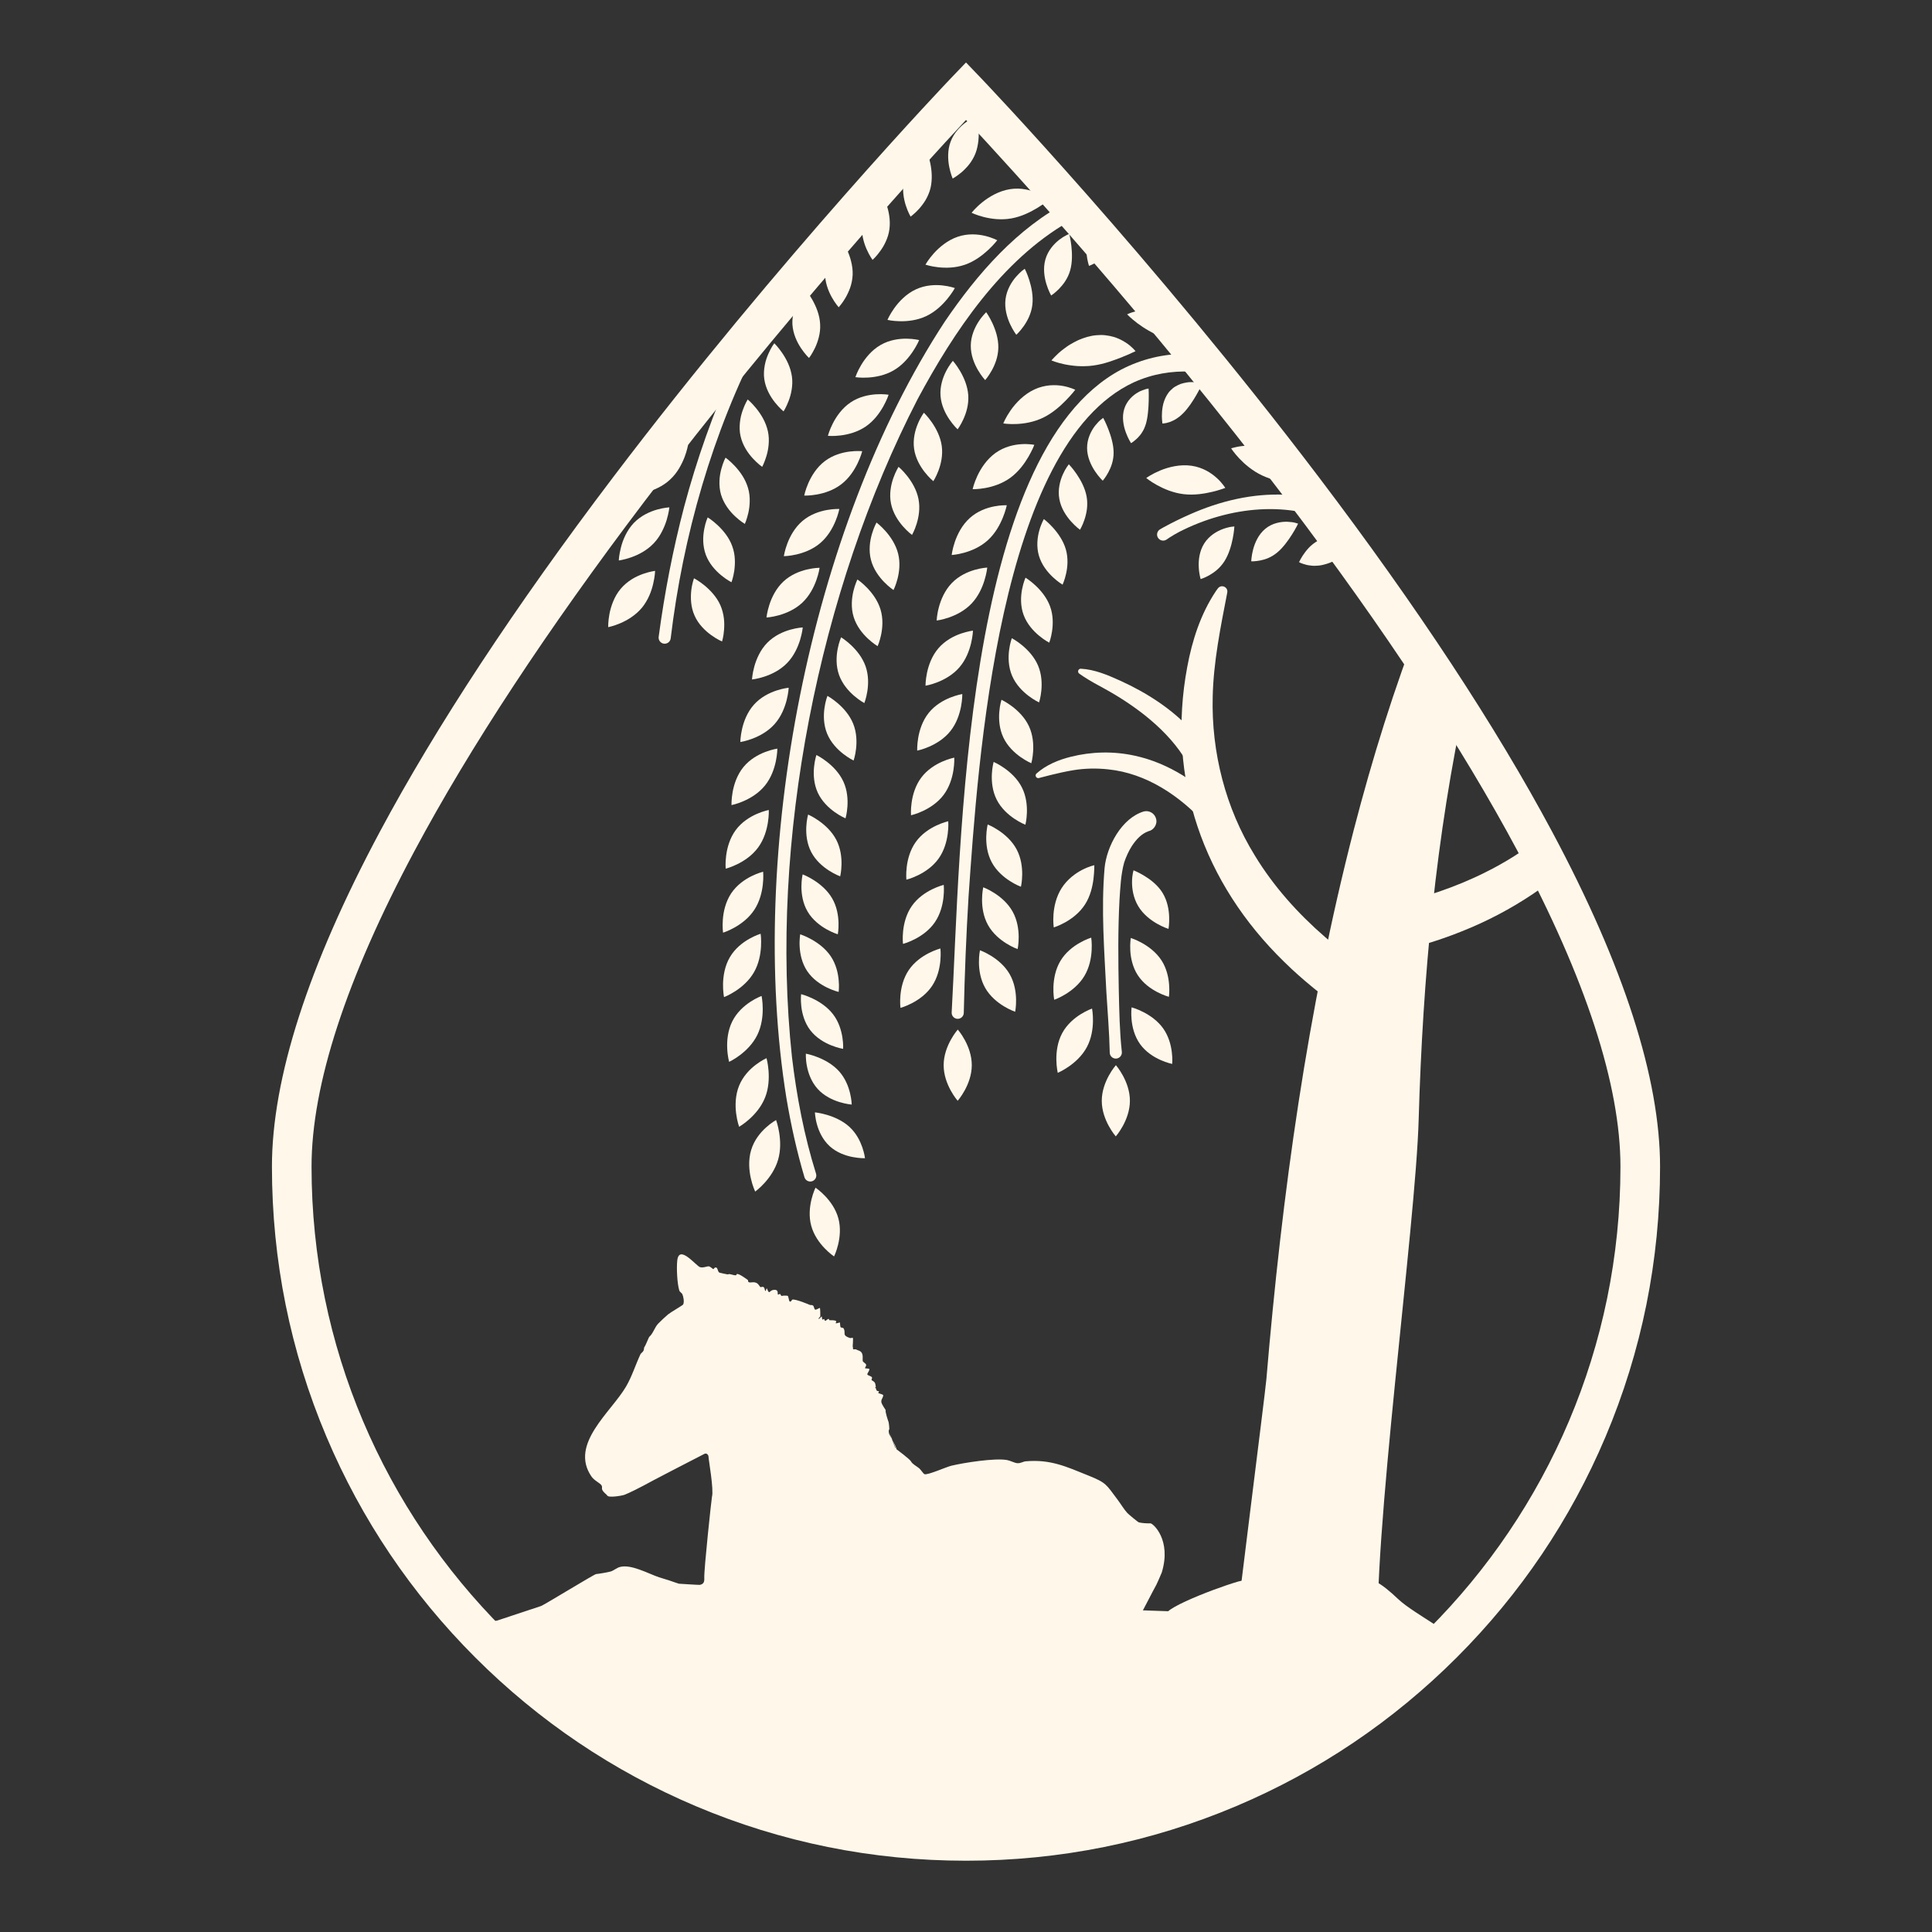 <?xml version="1.0" encoding="UTF-8"?><svg id="Layer_1" xmlns="http://www.w3.org/2000/svg" xmlns:xlink="http://www.w3.org/1999/xlink" viewBox="0 0 2000 2000"><rect x="0" y="0" width="2000" height="2000" fill="#333333" stroke="none"/><defs><clipPath id="clippath"><path d="M1697.989,1207.718c0,385.489-312.5,697.989-697.989,697.989s-697.989-312.5-697.989-697.989S1000,94.293,1000,94.293c0,0,697.989,727.936,697.989,1113.425Z" style="fill:none;"/></clipPath></defs><path d="M481.716,1696.654c1.572-.316,2.615-2.342,4.258-3.334.762-.46,1.943.458,2.384.228.171-.089,1.128-2.324,2.296-3.108,1.29-.866,2.206.49,4.355-2.541,1.837-2.591-1.594-2.353-.249-3.706,1.034-1.04,1.885,1.963,2.194,1.88.818-.22,1.668-2.595,2.17-2.825.67-.308,1.926.586,2.707.215,3.578-1.699,7.772-4.264,11.641-5.457,1.077-.332,45.699-15.193,46.669-15.475,2.486-.723,55.018-32.905,56.913-33.052,2.423-.188,11.685-1.716,14.935-2.625,3.434-.961,6.179-3.768,9.795-4.73,11.606-3.087,29.053,6.802,40.498,10.693,2.267.771,9.002,2.762,10.089,3.1,1.734.538,9.839,3.487,10.39,3.529.961.074,21.031,1.359,21.701,1.214,4.006-.863,4.792-3.035,4.611-6.982-.417-9.05,7.607-83.095,7.958-84.259,2.107-7.001-3.644-39.335-3.539-40.985.133-2.084-1.776-4.55-4.166-3.453-1.056.485-59.033,30.411-63.452,33.076-1.609.971-15.028,7.781-19.577,9.406-2.782.994-16.341,3.202-17.608.768-.62-1.192-4.001-3.127-5.325-6.214-.649-1.512.458-2.292-.642-4.287-1.376-2.496-7.378-4.824-10.375-9.167-23.185-33.598,20.209-66.584,35.733-93.188,6.193-10.614,9.767-22.459,14.934-33.486.551-1.176,2.478-2.088,3.171-3.76.641-1.545.414-2.946.699-3.336,1.808-2.473,4.626-10.368,5.19-10.854,4.047-3.479,5.485-9.605,9.116-13.552,1.976-2.149,7.972-7.707,10.394-9.728,2.483-2.072,15.128-9.386,15.582-10.198,1.392-2.492.357-8.333-.848-10.813-.62-1.274-2.601-2.085-3.13-3.787-2.212-7.107-2.96-23.464-2.079-31.075,1.977-17.071,19.615,5.908,23.636,7,3.559.966,7.186-1.172,9.317-.853,1.042.156,4.129,2.977,4.374,2.883.641-.247.959-1.696,2.412-1.757,2.465-.105,1.74,4.4,4.006,5.406.377.167,7.114,1.612,8.051,1.748,1.535.224.761-.917,4.582.209,6.573,1.937,4.131-.386,5.535-.609,2.124-.338,9.455,4.889,11.371,6.462.106.087-.379,1.588.821,2.069,2.156.864,4.613-.873,8.006.81,2.015.999,3.45,3.993,3.922,4.211.769.356,2.145-.894,3.556.241,1.049.845.799,3.51,1.827,3.845.384.125.626-3.07,1.56-2.51.187.112.644,3.204,2.214,3.768.216.078,1.914-1.966,3.966-2.315,6.65-1.132,4.071,4.205,5.154,4.837.174.101,1.504-.804,2.104-.691.751.142.588,2.197,1.967,1.941,2.739-.51,5.508-.157,5.838-.091.937.188,1.177,4.937,2.039,5.756,1.31,1.246,2.358-1.671,2.861-1.793,3.361-.821,17.77,5.3,18.005,5.445.687.424,2.21-.186,3.405.683,1.04.756,1.153,3.648,2.099,4.173,1.246.692,4.667-2.077,5.065-1.59.269.33.508,7.8.363,8.508-.173.847-2.322,2.027-1.61,2.807.34.373,2.74-2.845,3.129-2.514.122.104.408,2.993.645,3.15.325.216,1.544-.722,1.817-.579.193.101.402,1.678,1.015,1.837.89.232,2.386-1.999,3.752-1.929.265.014.3,1.265.728,1.314,1.096.124,6.261-.299,7.148,1.247.096.167-.892,1.651-.632,1.87.577.487,4.044-.994,4.397-.626.171.179-.049,4.021.783,4.882.63.653,2.478-.03,3.212,1.549,2.178,4.688-2.167,6.665,6.19,9.496.904.306,2.868-.388,3.021-.202.796.965-.294,9.065.008,9.427.576.691-.262,1.852.628,2.515.268.2,2.008-.285,2.751.095,2.165,1.106,2.226.869,3.514,1.461,4.624,2.127,3.04,7.487,3.431,10.456.171,1.297,3.383,2.588,3.544,4.023.153,1.361-1.427,3.302-1.294,3.454.265.302,4.252.476,4.4.642,1.145,1.28-2.267,4.726-1.871,5.911.343,1.024,4.143,1.741,4.734,2.896.527,1.029-.69,2.159-.269,3.029.093.192,2.481,1.137,3.324,2.679.754,1.379.624,2.979,1,4.346-1.496.655-.033,1.099,0,1.258.899,4.281,2.643,2.557,3.153,3.151.236.275-.763,1.726-.646,1.873.167.21,4.583,1.362,4.989,1.974.753,1.134-1.621,4.672-1.649,5.27-.024.507-.284,1.251-.186,1.875.492,3.152,4.689,8.314,4.542,8.625-.69,1.462,2.239,10.243,2.964,12.171.325.863,1.045,7.531.669,7.828-.813.641-.49,3.399.007,4.698.331.864,7.584,13.294,7.546,15.721,0,0,13.866,10.272,15.025,12.593,1.443,2.89,6.14,5.121,8.564,7.212,1.549,1.336,4.21,5.519,5.356,5.981,3.198,1.287,22.492-7.432,27.746-8.699,13.016-3.139,45.368-8.23,57.889-5.891,3.258.609,7.592,2.993,10.448,3.233,3.412.287,6.037-1.701,8.686-1.934,25.732-2.261,42.035,5.497,64.856,14.697,19.129,7.712,18.399,9.237,30.312,25.026,3.392,4.496,6.687,10.132,10.094,13.802,1.124,1.21,10.92,9.39,11.758,9.622,3.245.898,8.652,1.174,12.182,1.052,2.465-.085,21.995,16.876,11.732,50.812-.243.802-6.143,14.408-6.779,14.924-.392.318-15.416,29.805-15.71,29.56-.586-.488-2.767,6.323-3.529,7.468-4.624,6.953-25.707,12.612-33.979,13.81-33.003,4.781-73.859,6.909-107.546,8.845-47.466,2.729-89.486-.934-136.332-2.474M623.241,1701.133c-.697-.16-24.148,8.831-26.195,9.111-19.254,2.629-40.48,10.753-59.392,14.641M920.177,1481.712,926.78,1499.005l.314-.314" style="fill:#fff8ea;"/><path d="M502.302,1724.434c.073-.732.221-.995-.629-1.258-.088.604-.142,1.28.629,1.258Z" style="fill:#fff8ea;"/><path d="M510.48,1718.779c-.393.517.463,1.84,1.247,1.882.502-1.015-.435-2.951-1.247-1.882Z" style="fill:#fff8ea;"/><path d="M495.008,1687.899s-38.206-2.115-5.406-6.854c193.452-27.951,708.698-20.841,958.973,0,85.703,7.137,35.354,29.658,35.354,29.658l-130.877,99.25s-261.602,96.256-353.052,95.754c-98.745-.541-380.058-107.565-380.058-107.565l-124.934-110.242Z" style="fill:#fff8ea;"/><path d="M1212.994,1673.958c-26.456-2.312,42.551-29.092,68.04-36.548.331-.097.654-.186.969-.269,34.295-8.947,109.537-14.737,141.771,0,6.361,2.908,14.901,9.935,23.744,18.352,16.552,15.755,68.629,41.088,45.865,39.099l-280.389-20.635Z" style="fill:#fff8ea;"/><path d="M1000,1926.207c-96.986,0-191.082-19-279.675-56.471-85.56-36.189-162.396-87.991-228.373-153.969-65.979-65.978-117.782-142.814-153.971-228.374-37.471-88.592-56.471-182.688-56.471-279.675,0-91.335,37.507-207.834,111.48-346.262,58.401-109.288,139.714-232.897,241.678-367.393,173.211-228.473,348.781-412.129,350.534-413.958l14.797-15.432,14.797,15.432c1.753,1.829,177.323,185.484,350.534,413.958,101.964,134.496,183.276,258.105,241.678,367.393,73.974,138.428,111.48,254.927,111.48,346.262,0,96.986-19,191.083-56.471,279.675-36.188,85.559-87.992,162.396-153.971,228.374-65.978,65.978-142.813,117.781-228.373,153.969-88.593,37.471-182.688,56.471-279.675,56.471ZM1000.001,124.185c-45.705,48.924-190.113,206.588-332.894,394.956-100.605,132.729-180.694,254.456-238.042,361.802-70.705,132.346-106.555,242.289-106.555,326.776,0,373.569,303.92,677.489,677.489,677.489s677.489-303.92,677.489-677.489c0-84.522-35.879-194.52-106.642-326.939-57.387-107.39-137.524-229.166-238.189-361.947-142.758-188.305-286.986-345.763-332.657-394.647Z" style="fill:#fff8ea;"/><g style="clip-path:url(#clippath);"><path d="M1974.024,1281.382c-.03,20.357-14.615,36.839-14.615,36.839,0,0-14.536-16.524-14.506-36.882s14.615-36.839,14.615-36.839c0,0,14.536,16.524,14.506,36.882Z" style="fill:#fff8ea;"/><path d="M1779.183,1239.363c-.03,20.357-14.615,36.839-14.615,36.839,0,0-14.536-16.524-14.506-36.882.03-20.357,14.615-36.839,14.615-36.839,0,0,14.536,16.524,14.506,36.882Z" style="fill:#fff8ea;"/><path d="M1169.672,1139.548c-.03,20.357-14.615,36.839-14.615,36.839,0,0-14.536-16.524-14.506-36.882.03-20.357,14.615-36.839,14.615-36.839,0,0,14.536,16.524,14.506,36.882Z" style="fill:#fff8ea;"/><path d="M1005.992,1102.687c-.03,20.357-14.615,36.839-14.615,36.839,0,0-14.536-16.524-14.506-36.882.03-20.357,14.615-36.839,14.615-36.839,0,0,14.536,16.524,14.506,36.882Z" style="fill:#fff8ea;"/><path d="M867.878,1261.275c5.303,19.655-4.456,39.381-4.456,39.381,0,0-18.356-12.141-23.659-31.795-5.303-19.655,4.456-39.381,4.456-39.381,0,0,18.356,12.141,23.659,31.795Z" style="fill:#fff8ea;"/><path d="M1782.572,241.692c-9.26,4.126-17.868,9.698-26.172,15.489-8.366,5.87-16.722,12.687-24.418,19.429-41.651,37.13-74.629,83.229-101.885,131.677-54.272,97.517-88.477,205.132-112.528,313.745-31.256,143.259-44.735,289.918-48.946,436.358-3.093,111.773-48.591,437.771-41.913,549.533l-149.513-3.181c1.272-17.085,32.328-260.887,33.748-276.879,16.106-191.393,42.482-382.7,90.504-568.899,19.088-73.628,41.862-147.07,69.619-217.906,49.763-126.152,115.138-249.838,213.396-345.044,22.395-21.251,46.489-41.044,73.19-56.673,6.51-3.704,13.105-7.346,20.106-10.157,0,0,4.811,12.508,4.811,12.508h0Z" style="fill:#fff8ea;"/><path d="M1391.48,253.484c8.406,1.292,16.351,4.879,23.649,9.137,21.384,12.567,37.325,32.238,50.875,52.614,15.568,23.592,27.244,49.431,36.964,75.838,1.236,3.708,4.656,13.346,5.837,17.019,1.22,3.883,4.008,13.244,5.217,17.186,4.052,14.864,8.346,31.268,11.328,46.371,8.027,38.766,13.01,78.23,15.715,117.586,0,0-36.274,2.2-36.274,2.2-4.122-70.14-11.675-140.739-33.771-207.692-1.402-3.898-3.313-9.429-4.729-13.289-.64-1.605-2.45-6.167-3.117-7.844-3.153-8.174-7.573-17.792-11.453-25.616-.663-1.426-1.856-3.546-2.598-4.948-1.495-2.826-3.77-7.056-5.444-9.743-2.131-3.749-5.023-8.203-7.388-11.779-4.596-6.81-9.764-13.483-15.041-19.784-9.206-10.721-19.185-21.007-30.991-28.87,0,0-.532-.34-.532-.34l-.265-.174-.175-.135,2.191-7.736h0Z" style="fill:#fff8ea;"/><path d="M1731.759,611.077c1.333,5.38,2.2,10.833,2.862,16.313,3.131,27.112.812,54.554-4.771,81.211-13.183,65.063-44.252,126.781-91.292,174.041-15.778,15.818-33.136,30.256-51.667,42.763-23.076,15.499-48.03,28.581-73.875,38.799-20.409,8.243-41.819,14.834-63.159,20.08-5.354,1.262-10.722,2.438-16.091,3.628l-9.63-47.487,14.737-3.118c33.911-7.694,67.467-18.593,98.502-34.155,83.405-41.192,139.775-111.98,164.981-201.23,6.785-24.595,11.839-49.682,16.19-74.881,0,0,2.516-15.236,2.516-15.236l10.696-.729h0Z" style="fill:#fff8ea;"/><path d="M1857.683,696.484c-5.372,11.128-13.092,20.673-21.466,29.619-8.375,8.939-17.065,17.482-26.453,25.447-32.833,28.241-81.557,53.866-121.25,22.833,0,0,15.098-18.947,15.098-18.947,2.496,2.005,5.122,3.733,7.858,5.181,25.228,13.123,56.087-2.376,78.069-16.307,12.977-8.423,25.217-18.026,36.794-28.309,8.805-7.916,17.554-15.903,27.179-22.885,0,0,4.171,3.367,4.171,3.367h0Z" style="fill:#fff8ea;"/><path d="M1270.392,613.767c-6.868,35.542-14.226,71.422-15.013,107.658-1.432,57.397,13.323,115.2,43.541,164.098,19.389,31.985,44.733,60.228,72.96,84.67,4.659,4.051,10.554,8.892,15.361,12.783,0,0,10.549,8.199,10.549,8.199l.493.383c10.564,8.211,12.472,23.431,4.261,33.996-8.211,10.565-23.431,12.472-33.996,4.261-5.63-4.373-11.912-9.505-17.377-14.181-4.339-3.61-9.615-8.493-13.833-12.306-1.544-1.513-6.396-6.098-8.042-7.702-83.47-81.323-121.928-189.845-100.271-305.168,5.083-27.513,13.876-54.813,29.478-78.235,0,0,1.072-1.532,1.072-1.532.364-.526.732-.994,1.155-1.576,3.647-4.775,11.113-1.273,9.66,4.651h0Z" style="fill:#fff8ea;"/><path d="M1118.92,692.253c14.35.779,27.547,6.471,40.459,12.265,27.687,12.597,53.971,29.349,74.581,52.026,1.158,1.193,2.534,2.948,3.618,4.201,2.383,2.779,4.684,5.856,6.867,8.79,4.321,6.105,8.171,12.614,11.496,19.442,2.928,6.012.427,13.26-5.585,16.188-5.974,2.909-13.167.459-16.131-5.47-1.484-2.932-2.78-5.939-4.46-8.797-.453-.832-1.246-2.296-1.684-3.067,0,0-.621-.995-.621-.995l-2.472-3.993c-10.567-16.211-24.481-30.117-39.63-42.221-13.059-10.339-27.133-19.538-41.769-27.571-7.472-4.017-14.923-8.091-22.052-12.75-1.476-.978-2.989-1.98-4.401-3.041-2.149-1.587-.936-5.14,1.784-5.007h0Z" style="fill:#fff8ea;"/><path d="M1072.945,800.77c9.887-8.86,22.725-14.163,35.484-17.332,21.624-5.441,44.386-5.963,66.379-1.116,35.116,7.607,66.456,28.393,90.827,54.106,4.606,4.855,4.403,12.526-.454,17.129-4.891,4.644-12.658,4.385-17.231-.571-26.567-29.06-61.14-52.567-100.992-56.571-11.764-1.28-23.922-1.044-35.662.861-7.983,1.292-15.794,3.109-23.683,5.016-3.608.867-8.493,2.193-12.12,3.127-2.707.72-4.625-2.749-2.547-4.65h0Z" style="fill:#fff8ea;"/><path d="M1340.341,344.541c8.477,3.962,17.394,9.331,25.518,14.032,8.225,4.679,16.908,8.753,25.724,12.013,17.052,6.361,35.446,9.725,53.516,7.777,11.692-1.245,22.873-4.784,33.293-10.094l10.834,21.67c-6.614,3.19-13.548,5.831-20.716,7.62-35.248,9.176-72.334-1.827-101.85-21.293-8.588-5.646-17.027-11.649-23.829-19.43-2.28-2.603-4.381-5.291-6.21-8.435l3.719-3.86h0Z" style="fill:#fff8ea;"/><path d="M1730.806,827.755c11.855,4.39,19.942,18.141,24.513,30.633.42,1.069.646,2.042.909,3.121,1.043,4.978,1.582,9.945,2.111,15.165,3.274,39.397,3.242,79.22,3.545,118.801-.319,63.711.044,127.578-3.526,191.22-.227,3.46,2.399,6.449,5.86,6.668,3.457.22,6.438-2.404,6.658-5.861.191-16.098.597-32.156,1.184-48.223,2.997-79.539,6.609-160.168,5.664-239.742-.308-12.255-.561-24.486-2.015-36.828-.357-2.82-.828-5.899-1.596-8.67-5.608-18.553-16.943-38.33-36.061-45.957-6.267-2.862-13.637.183-15.224,7.136-1.259,5.665,2.313,11.279,7.978,12.537h0Z" style="fill:#fff8ea;"/><path d="M1790.71,693.418c20.217-23.542,55.018-51.19,87.741-41.376,28.629,8.969,47.891,43.552,56.701,70.682,3.264,10.347,5.474,21.062,6.632,31.854,13.242,128.198,13.569,257.54,13.733,386.368-.14,29.907-.654,61.329-1.553,91.178-.1,3.462,2.625,6.35,6.087,6.45,3.462.1,6.349-2.625,6.449-6.086.571-159.9,5.964-320.181-8.075-479.735-.756-7.882-1.955-15.804-3.738-23.521-5.373-23.516-15.417-45.88-30.237-65.041-44.674-57.692-105.799-32.436-147.86,13.466-.54.607-1.633,1.838-2.155,2.465-3.782,4.402-3.28,11.037,1.123,14.819,4.536,3.92,11.479,3.202,15.153-1.522h0Z" style="fill:#fff8ea;"/><path d="M1784.146,572.695c9.158-92.669,92.901-132.389,178.235-119.334,70.518,10.007,139.563,58.077,156.873,129.657,2.655,10.41,5.343,20.838,7.648,31.151,4.775,20.738,6.895,41.766,8.864,62.977,10.73,128.66,11.645,258.335,10.986,387.409-.25,21.25-.742,43.43-1.353,64.68-.11,3.461,2.606,6.357,6.068,6.467,3.461.11,6.357-2.606,6.467-6.067.7-129.639,3.842-259.351-1.889-388.994-1.462-32.512-3.317-64.986-6.828-97.425-2.318-21.765-7.455-43.388-12.586-64.537-2.723-11.033-6.53-21.819-11.364-32.122-39.243-83.121-138.735-125.766-227.416-112.716-73.685,10.87-126.615,61.543-134.592,136.531-1.006,14.052,18.876,16.101,20.887,2.325h0Z" style="fill:#fff8ea;"/><path d="M1586.993,237.099c94.427-83.42,218.461-152.521,348.111-126.985,68.631,13.075,130.075,51.718,179.181,100.53,161.92,164.12,227.67,429.005,243.905,653.309,7.464,109.573,3.689,220.009-12.355,328.685-5.275,36.238-12.068,72.246-20.163,107.942-.766,3.377,1.351,6.736,4.728,7.501,3.377.766,6.736-1.351,7.501-4.728,31.125-144.366,42.169-292.869,33.025-440.238-14.999-216.625-70.135-449.782-207.287-622.859-52.906-65.248-122.106-120.835-204.316-143.009-45.632-12.565-94.117-14.144-140.628-5.647-92.828,16.807-175.147,68.979-245.525,129.668-10.187,9.536,2.857,24.697,13.823,15.831h0Z" style="fill:#fff8ea;"/><path d="M1333.205,262.216c-62.619-64.808-140.921-97.491-226.328-54.101-53.992,27.836-95.168,75.391-128.829,124.802-140.629,214.63-204.759,551.42-163.929,803.951,4.645,27.538,10.685,54.888,18.642,81.76.983,3.32,4.472,5.215,7.792,4.232,3.32-.983,5.215-4.472,4.232-7.792-12.323-39.303-20.093-80.077-24.962-121.004-23.771-222.372,27.697-482.49,130.189-681.06,37.411-69.632,86.715-143.501,156.425-183.618,46.293-25.943,94.751-29.312,142.717-5.546,25.912,12.961,48.599,31.631,68.896,52.936,9.966,9.722,24.535-4.013,15.155-14.561h0Z" style="fill:#fff8ea;"/><path d="M1465.91,165.729c-84.595-84.175-192.052-138.001-313.663-124.704-16.873,1.953-33.968,4.991-50.356,9.418,0,0-8.995,2.406-8.995,2.406-4.17,1.301-11.458,3.578-15.533,4.886-198.088,70.387-317.431,272.783-369.162,466.934-11.545,44.01-20.354,89.501-26.34,134.591-.462,3.432,1.945,6.589,5.377,7.051,3.483.474,6.687-2.032,7.069-5.526,25.155-210.353,121.557-432.047,305.797-548.588,27.943-16.964,57.702-30.992,88.929-40.539,0,0,8.498-2.585,8.498-2.585,5.021-1.224,12.208-3.295,17.217-4.311,8.353-1.937,17.636-3.516,26.141-4.865,4.257-.604,8.913-1.023,13.191-1.582,0,0,2.199-.255,2.199-.255,4.077-.247,11.387-.879,15.452-1.069,3.114-.103,10.144-.227,13.267-.325,101.916-1.127,196.413,52.166,266.012,123.886,4.07,4.157,10.755,4.213,14.893.123,4.161-4.104,4.164-10.836.008-14.945h0Z" style="fill:#fff8ea;"/><path d="M1933.094,1202.326c-11,17.09-32.167,23.021-32.167,23.021,0,0-3.336-21.617,7.663-38.67,5.514-8.531,13.51-14.315,20.159-17.973,6.647-3.658,11.932-5.183,11.932-5.183,0,0,.863,5.423.362,12.988-.522,7.565-2.452,17.273-7.948,25.817Z" style="fill:#fff8ea;"/><path d="M1988.245,1203.127c10.487,17.488,31.467,24.218,31.467,24.218,0,0,3.98-21.783-6.507-39.307-5.229-8.757-13.142-14.785-19.718-18.615-6.576-3.831-11.831-5.471-11.831-5.471,0,0-.966,5.427-.609,13.035.336,7.607,1.949,17.393,7.197,26.139Z" style="fill:#fff8ea;"/><path d="M1933.87,1134.059c-10.908,17.163-32.044,23.235-32.044,23.235,0,0-.863-5.398-.362-12.931.5-7.533,2.381-17.203,7.764-25.759,10.811-17.115,31.913-23.388,31.913-23.388,0,0,.893,5.415.435,12.981-.472,7.567-2.236,17.281-7.705,25.862Z" style="fill:#fff8ea;"/><path d="M1989.025,1134.461c10.581,17.417,31.597,24.007,31.597,24.007,0,0,.966-5.452.609-13.093-.358-7.64-2.02-17.466-7.381-26.2-10.678-17.466-31.731-23.856-31.731-23.856,0,0-.935,5.436-.535,13.043.386,7.607,2.166,17.389,7.442,26.098Z" style="fill:#fff8ea;"/><path d="M1934.067,1065.828c-10.689,17.24-31.816,23.476-31.816,23.476,0,0-.223-1.347-.389-3.635-.159-2.289-.284-5.515-.08-9.276.414-7.523,2.166-17.188,7.521-25.788,2.678-4.3,6.002-7.928,9.483-10.953,3.463-3.022,7.085-5.441,10.376-7.325,6.582-3.767,11.838-5.384,11.838-5.384,0,0,.962,5.401.589,12.967-.414,7.567-2.166,17.298-7.521,25.918Z" style="fill:#fff8ea;"/><path d="M1989.224,1065.751c10.801,17.341,31.829,23.768,31.829,23.768,0,0,.234-1.366.417-3.688.19-2.32.309-5.6.083-9.427-.445-7.65-2.237-17.482-7.627-26.173-2.695-4.345-6.035-7.992-9.528-11.018-3.511-3.028-7.174-5.433-10.495-7.294-6.643-3.721-11.926-5.269-11.926-5.269,0,0-.867,5.449-.38,13.057.445,7.607,2.237,17.372,7.627,26.043Z" style="fill:#fff8ea;"/><path d="M1933.653,997.65c-10.571,17.343-31.612,23.773-31.612,23.773,0,0-.958-5.365-.591-12.883.394-7.525,1.995-17.174,7.246-25.815,5.245-8.639,13.114-14.636,19.67-18.479,6.534-3.839,11.767-5.519,11.767-5.519,0,0,1.044,5.383.711,12.95-.317,7.564-1.946,17.307-7.191,25.972Z" style="fill:#fff8ea;"/><path d="M1988.806,996.99c10.92,17.236,32.034,23.47,32.034,23.47,0,0,.869-5.485.376-13.141-.466-7.649-2.412-17.494-7.907-26.142-5.501-8.65-13.544-14.462-20.211-18.107-6.69-3.648-11.994-5.133-11.994-5.133,0,0-.782,5.466-.256,13.071.542,7.608,2.458,17.359,7.959,25.983Z" style="fill:#fff8ea;"/><path d="M1932.4,929.568c-10.35,17.465-31.298,24.13-31.298,24.13,0,0-1.03-5.336-.763-12.834.294-7.508,1.774-17.142,6.896-25.829,5.122-8.687,12.917-14.791,19.371-18.72,6.473-3.933,11.681-5.697,11.681-5.697,0,0,.278,1.339.536,3.623.251,2.285.517,5.51.399,9.291-.21,7.559-1.701,17.314-6.823,26.035Z" style="fill:#fff8ea;"/><path d="M1987.539,928.155c11.138,17.108,32.341,23.102,32.341,23.102,0,0,.795-5.513.199-13.185-.568-7.664-2.639-17.518-8.265-26.114-5.625-8.597-13.737-14.299-20.503-17.852-6.747-3.55-12.071-4.95-12.071-4.95,0,0-.178,1.372-.268,3.694-.097,2.322-.073,5.597.24,9.4.65,7.608,2.705,17.342,8.327,25.904Z" style="fill:#fff8ea;"/><path d="M1930.035,861.668c-4.974,8.796-12.675,14.94-19.164,18.892-6.472,3.947-11.681,5.695-11.681,5.695,0,0-1.097-5.298-.964-12.756.085-7.439,1.462-17.064,6.402-25.794,4.914-8.718,12.547-14.958,18.952-19.031,6.388-4.066,11.541-5.95,11.541-5.95,0,0,.312,1.326.63,3.594.309,2.27.593,5.488.582,9.256-.013,3.769-.333,8.091-1.264,12.569-.955,4.483-2.545,9.128-5.034,13.525Z" style="fill:#fff8ea;"/><path d="M1985.137,859.197c5.768,8.477,13.971,14.133,20.701,17.666,6.747,3.536,12.072,4.953,12.072,4.953,0,0,.723-5.546-.013-13.251-.786-7.718-2.967-17.574-8.776-26.112-5.837-8.548-14.101-14.102-20.905-17.507-6.821-3.41-12.189-4.684-12.189-4.684,0,0-.142,1.381-.172,3.714-.038,2.332.007,5.612.428,9.419.418,3.807,1.201,8.14,2.609,12.582,1.382,4.439,3.364,8.983,6.246,13.221Z" style="fill:#fff8ea;"/><path d="M1926.09,794.172c-4.749,8.898-12.241,15.177-18.635,19.271-6.37,4.083-11.533,5.942-11.533,5.942,0,0-.311-1.3-.625-3.523-.318-2.22-.618-5.377-.682-9.032-.051-3.665.196-7.874,1.05-12.266.827-4.369,2.231-8.896,4.567-13.277,2.337-4.38,5.294-8.115,8.503-11.356,1.599-1.615,3.25-3.094,4.891-4.438,1.628-1.331,3.247-2.531,4.796-3.598,6.196-4.27,11.269-6.4,11.269-6.4,0,0,.367,1.292.778,3.512.415,2.218.875,5.366.996,9.103.301,7.442-.672,17.189-5.377,26.063Z" style="fill:#fff8ea;"/><path d="M1981.089,789.991c5.985,8.348,14.389,13.845,21.202,17.229,6.838,3.391,12.2,4.692,12.2,4.692,0,0,.141-1.407.167-3.785.022-2.38-.046-5.719-.559-9.629-.497-3.902-1.371-8.338-2.87-12.854-1.529-4.535-3.719-9.171-6.763-13.407-3.043-4.237-6.757-7.739-10.51-10.523-1.883-1.397-3.789-2.624-5.658-3.7-1.884-1.086-3.73-2.016-5.477-2.811-6.987-3.176-12.394-4.194-12.394-4.194,0,0-.08,1.406-.005,3.769.079,2.365.313,5.687.873,9.506,1.184,7.659,3.763,17.343,9.796,25.709Z" style="fill:#fff8ea;"/><path d="M1918.056,731.756c-3.25,8.445-10.301,14.493-16.347,18.21-3.063,1.882-5.862,3.216-7.894,4.093-2.03.875-3.316,1.305-3.316,1.305,0,0-.076-.215-.215-.61-.143-.394-.335-.969-.534-1.699-.185-.732-.419-1.608-.63-2.607-.188-1.006-.404-2.122-.55-3.345-.124-1.23-.283-2.534-.281-3.948-.062-1.393.024-2.894.151-4.445.177-1.57.392-3.186.829-4.906.369-1.69.963-3.489,1.665-5.328,2.934-7.368,8.155-14.736,12.624-20.454,2.259-2.858,4.319-5.255,5.834-6.931,1.518-1.68,2.494-2.635,2.494-2.635,0,0,.782.912,1.896,2.597.539.853,1.168,1.895,1.825,3.106.612,1.235,1.293,2.62,1.883,4.176,1.199,3.101,2.153,6.834,2.419,10.859.227,4.039-.248,8.364-1.854,12.561Z" style="fill:#fff8ea;"/><path d="M1971.169,716.878c7.856,8.227,16.942,13.839,24.29,17.49,3.63,1.819,6.83,3.119,9.123,3.949,2.295.832,3.656,1.191,3.656,1.191,0,0,.004-.46-.036-1.307-.047-.846-.13-2.08-.28-3.629-.136-1.55-.382-3.412-.742-5.512-.335-2.102-.834-4.435-1.47-6.925-2.497-9.936-7.909-22.405-17.097-31.143-4.535-4.38-9.53-7.379-14.28-9.394-4.8-2.002-9.368-3.031-13.359-3.494-3.958-.479-7.322-.406-9.685-.234-2.358.171-3.72.435-3.72.435,0,0,.561,1.445,1.643,3.812.523,1.193,1.182,2.613,1.971,4.201.743,1.609,1.658,3.368,2.64,5.263,1.987,3.786,4.366,8.058,7.239,12.395,2.834,4.353,6.153,8.778,10.107,12.903Z" style="fill:#fff8ea;"/><path d="M1737.991,1159.341c-11.314,16.886-32.617,22.35-32.617,22.35,0,0-.719-5.384-.028-12.894.688-7.512,2.776-17.128,8.419-25.551,11.273-16.845,32.516-22.558,32.516-22.558,0,0,3.027,21.774-8.29,38.653Z" style="fill:#fff8ea;"/><path d="M1793.118,1161.17c10.162,17.677,30.979,24.866,30.979,24.866,0,0,1.114-5.46.95-13.115-.166-7.653-1.616-17.523-6.709-26.381-10.2-17.72-31.095-24.665-31.095-24.665,0,0-4.284,21.612,5.875,39.295Z" style="fill:#fff8ea;"/><path d="M1739.929,1093.881c-11.196,16.954-32.455,22.629-32.455,22.629,0,0-3.031-21.64,8.111-38.543,5.588-8.458,13.662-14.148,20.354-17.731,6.692-3.583,11.994-5.052,11.994-5.052,0,0,.797,5.429.204,12.984-.608,7.555-2.612,17.237-8.207,25.712Z" style="fill:#fff8ea;"/><path d="M1795.067,1095.317c10.285,17.615,31.16,24.597,31.16,24.597,0,0,4.287-21.747-6.049-39.416-5.152-8.827-12.983-14.946-19.513-18.849-6.53-3.904-11.763-5.6-11.763-5.6,0,0-1.032,5.419-.767,13.034.249,7.614,1.788,17.423,6.933,26.233Z" style="fill:#fff8ea;"/><path d="M1741.358,1028.458c-5.531,8.516-13.594,14.232-20.273,17.816-6.682,3.584-11.989,5.044-11.989,5.044,0,0-.796-5.399-.235-12.903.284-3.753.914-8.035,2.163-12.441,1.235-4.399,3.087-8.92,5.836-13.162,5.51-8.487,13.515-14.238,20.165-17.887,6.65-3.647,11.936-5.177,11.936-5.177,0,0,.859,5.41.352,12.958-.53,7.55-2.443,17.24-7.955,25.752Z" style="fill:#fff8ea;"/><path d="M1796.507,1029.399c5.211,8.772,13.056,14.864,19.597,18.768,6.539,3.903,11.768,5.608,11.768,5.608,0,0,1.034-5.449.74-13.117-.144-3.832-.613-8.216-1.698-12.741-1.099-4.532-2.819-9.207-5.44-13.609-5.232-8.801-13.135-14.861-19.709-18.7-6.574-3.84-11.827-5.476-11.827-5.476,0,0-.97,5.441-.619,13.066.327,7.622,1.958,17.426,7.188,26.203Z" style="fill:#fff8ea;"/><path d="M1742.038,963.189c-5.413,8.567-13.397,14.361-20.026,18.004-6.638,3.648-11.929,5.164-11.929,5.164,0,0-.215-1.34-.366-3.615-.158-2.271-.269-5.466-.035-9.194.232-3.727.803-7.984,1.992-12.374,1.159-4.366,2.935-8.867,5.613-13.114,5.382-8.51,13.218-14.309,19.805-18.087,6.572-3.762,11.824-5.413,11.824-5.413,0,0,.972,5.356.625,12.868-.356,7.512-2.135,17.212-7.501,25.761Z" style="fill:#fff8ea;"/><path d="M1797.194,963.305c5.332,8.723,13.259,14.741,19.853,18.586,6.585,3.84,11.832,5.49,11.832,5.49,0,0,.242-1.372.441-3.707.193-2.338.325-5.65.13-9.509-.196-3.86-.726-8.27-1.873-12.812-1.177-4.566-2.973-9.262-5.669-13.66-5.364-8.781-13.443-14.791-20.081-18.502-6.654-3.726-11.94-5.24-11.94-5.24,0,0-.854,5.495-.342,13.155.503,7.661,2.27,17.458,7.648,26.2Z" style="fill:#fff8ea;"/><path d="M1741.195,898.594c-5.061,8.558-12.911,14.487-19.437,18.223-6.546,3.756-11.787,5.353-11.787,5.353,0,0-.992-5.217-.75-12.419.237-7.193,1.703-16.368,6.58-24.29,4.898-7.982,12.304-13.309,18.478-16.857,3.09-1.833,5.865-3.038,7.875-4.034.502-.257.956-.444,1.355-.595.4-.162.743-.3,1.021-.413.564-.228.87-.352.87-.352,0,0,.088.165.25.47.151.424.365,1.028.597,1.847.446,1.761.933,4.513,1.047,7.993.107,3.488-.144,7.617-1.059,11.941-.93,4.341-2.506,8.851-5.04,13.133Z" style="fill:#fff8ea;"/><path d="M1796.314,896.548c5.698,8.721,13.761,14.602,20.463,18.352,6.682,3.731,11.98,5.299,11.98,5.299,0,0,.831-5.633.195-13.6-.645-7.974-2.754-18.288-8.728-27.624-5.945-9.278-14.621-15.704-21.859-19.567-3.593-1.878-6.888-3.287-9.193-3.993-.573-.17-1.105-.348-1.575-.506-.467-.15-.867-.265-1.192-.353-.65-.176-1.003-.245-1.003-.245,0,0,.06.499.171,1.417.067.811.187,2.007.343,3.46.258,2.795.609,6.496,1.21,10.57,1.197,8.139,3.495,18.062,9.188,26.789Z" style="fill:#fff8ea;"/><path d="M1184.321,839.939c-23.133,6.721-38.776,36.265-40.872,58.768-3.642,42.786-.282,85.141,1.835,127.763,1.266,21.097,3.095,42.074,3.524,63.23.073,3.466,2.943,6.215,6.408,6.142,3.67-.058,6.536-3.343,6.103-6.986-2.307-20.861-2.64-41.932-3.141-62.919-.61-31.424-.95-62.872.705-94.195.87-13.002,1.413-26.407,4.842-38.888,2.009-5.951,4.705-11.976,8.021-17.117,4.409-6.649,9.783-12.632,17.21-15.307,4.747-.808,9.386-6.563,7.903-12.514-1.259-5.665-6.872-9.237-12.537-7.978h0Z" style="fill:#fff8ea;"/><path d="M1125.115,1083.957c-4.851,9.11-12.384,15.717-18.691,20.115-6.316,4.382-11.43,6.506-11.43,6.506,0,0-.348-1.444-.695-3.86-.359-2.432-.721-5.855-.762-9.842-.087-7.98,1.105-18.247,6.078-27.421,4.935-9.185,12.715-15.521,19.159-19.567,6.489-4.041,11.708-5.8,11.708-5.8,0,0,1.066,5.455.949,13.145-.145,7.694-1.436,17.619-6.316,26.724Z" style="fill:#fff8ea;"/><path d="M1180.184,1080.836c5.857,8.151,14.176,13.329,21.033,16.399,6.85,3.088,12.221,4.119,12.221,4.119,0,0,.125-1.26.146-3.441.011-2.164-.082-5.231-.527-8.816-.893-7.162-3.194-16.36-8.928-24.46-5.771-8.085-13.883-13.557-20.65-16.992-6.724-3.444-12.037-4.849-12.037-4.849,0,0-.765,5.392-.032,12.864.705,7.47,2.946,17.018,8.775,25.177Z" style="fill:#fff8ea;"/><path d="M1122.645,1010.171c-2.622,4.421-5.899,8.175-9.34,11.326-3.42,3.152-7.002,5.7-10.265,7.697-6.523,3.995-11.753,5.774-11.753,5.774,0,0-1.047-5.584-.786-13.432.157-3.92.641-8.404,1.742-13.023,1.103-4.619,2.885-9.37,5.536-13.825,5.307-8.913,13.341-14.923,19.944-18.695,6.615-3.773,11.91-5.324,11.91-5.324,0,0,.204,1.372.379,3.702.169,2.33.282,5.617.058,9.449-.237,3.833-.774,8.212-1.904,12.736-1.134,4.525-2.917,9.193-5.521,13.615Z" style="fill:#fff8ea;"/><path d="M1177.798,1009.468c2.749,4.224,6.133,7.744,9.662,10.642,3.551,2.897,7.248,5.172,10.594,6.918,6.694,3.492,11.996,4.878,11.996,4.878,0,0,.79-5.264.202-12.586-.268-3.666-.879-7.849-2.111-12.16-1.23-4.312-3.018-8.759-5.738-12.948-5.436-8.378-13.315-14.179-19.938-17.894-6.611-3.716-11.854-5.33-11.854-5.33,0,0-.252,1.34-.427,3.62-.18,2.28-.31,5.499-.105,9.253.192,3.754.756,8.042,1.962,12.45,1.202,4.407,2.991,8.935,5.757,13.158Z" style="fill:#fff8ea;"/><path d="M1123.133,936.387c-5.628,8.706-13.675,14.614-20.347,18.362-6.656,3.733-11.944,5.303-11.944,5.303,0,0-.212-1.401-.359-3.779-.155-2.367-.211-5.759.08-9.706.589-7.896,2.657-18.166,8.476-27.271,5.824-9.121,14.3-15.254,21.297-18.863,1.755-.917,3.409-1.664,4.902-2.27,1.499-.618,2.854-1.121,3.976-1.485,2.249-.736,3.61-1.006,3.61-1.006,0,0,0,.39.002,1.107-.018.708-.045,1.739-.078,3.034-.093,2.551-.298,6.058-.786,10.021-1.006,7.953-3.192,17.833-8.828,26.553Z" style="fill:#fff8ea;"/><path d="M1178.266,938.02c5.126,8.578,12.992,14.48,19.548,18.219,6.57,3.755,11.821,5.35,11.821,5.35,0,0,.244-1.312.444-3.543.193-2.242.375-5.356.23-8.994-.282-7.274-1.786-16.494-6.77-24.66-4.979-8.15-12.498-13.793-18.77-17.636-1.565-.946-3.056-1.793-4.413-2.529-1.354-.724-2.564-1.309-3.586-1.803-2.041-.979-3.306-1.494-3.306-1.494,0,0-.083.286-.235.811-.14.537-.349,1.278-.534,2.32-.39,2.033-.792,5.005-.825,8.611-.093,7.182,1.277,16.785,6.396,25.348Z" style="fill:#fff8ea;"/><path d="M1452.642,566.35c-8.21-8.502-18.126-15.203-27.816-21.733-60.151-41.798-128.634-40.945-193.848-11.783-8.933,3.953-17.717,8.251-26.293,12.956,0,0-1.861,1.047-1.861,1.047-.661.366-1.256.709-1.995,1.152-2.969,1.79-3.925,5.648-2.135,8.618,1.79,2.969,5.648,3.925,8.618,2.135,1.146-.779,2.393-1.688,3.62-2.441,3.331-2.127,6.757-4.101,10.265-5.948,50.774-25.845,114.532-33.489,166.042-6.081,9.169,4.891,17.927,10.784,26.442,16.714,6.373,4.53,12.552,9.207,18.286,14.383,1.646,1.471,3.431,3.202,4.712,4.649,9.424,10.198,24.626-2.655,15.964-13.669h0Z" style="fill:#fff8ea;"/><path d="M805.51,1200.462c-1.45,5.045-3.683,9.618-6.153,13.652-2.496,4.036-5.289,7.538-7.872,10.412-5.192,5.754-9.728,8.983-9.728,8.983,0,0-.645-1.368-1.537-3.759-.446-1.195-.953-2.646-1.471-4.308-.502-1.663-.999-3.538-1.461-5.578-.948-4.078-1.602-8.826-1.725-13.845-.051-5.022.447-10.314,2.02-15.476,3.092-10.33,9.602-18.117,15.289-23.285,5.672-5.168,10.545-7.772,10.545-7.772,0,0,.478,1.327,1.139,3.614.667,2.286,1.418,5.543,2.065,9.401,1.212,7.736,1.826,17.87-1.112,27.962Z" style="fill:#fff8ea;"/><path d="M858.886,1186.56c3.651,3.316,7.75,5.774,11.892,7.556,4.118,1.793,8.225,2.933,11.897,3.642,7.32,1.425,12.757,1.231,12.757,1.231,0,0-.126-1.232-.545-3.261-.21-1.014-.493-2.228-.87-3.587-.364-1.367-.808-2.887-1.373-4.499-1.152-3.213-2.65-6.862-4.824-10.474-2.109-3.645-4.881-7.265-8.381-10.531-7.049-6.502-15.961-10.281-23.157-12.448-7.211-2.16-12.667-2.668-12.667-2.668,0,0,.015,1.34.306,3.564.297,2.222.775,5.355,1.793,8.899,1.952,7.105,5.903,15.929,13.172,22.576Z" style="fill:#fff8ea;"/><path d="M791.997,1136.155c-3.846,9.701-10.532,17.241-16.292,22.401-5.737,5.156-10.576,7.879-10.576,7.879,0,0-.504-1.398-1.151-3.819-.662-2.42-1.41-5.863-1.924-9.939-.542-4.076-.732-8.784-.379-13.714.416-4.929,1.4-10.077,3.427-15.019,1.985-4.943,4.798-9.207,7.839-12.812,3.029-3.605,6.357-6.553,9.405-8.88,6.101-4.652,11.146-6.845,11.146-6.845,0,0,.391,1.354.846,3.676.463,2.322.953,5.614,1.266,9.493.542,7.77.265,17.872-3.607,27.58Z" style="fill:#fff8ea;"/><path d="M846.427,1127.23c6.659,7.36,15.515,11.431,22.655,13.63,7.162,2.195,12.603,2.58,12.603,2.58,0,0-.012-1.265-.242-3.37-.244-2.1-.655-5.059-1.482-8.45-.854-3.382-2.015-7.236-3.858-11.113-1.784-3.898-4.229-7.83-7.44-11.452-3.251-3.61-6.987-6.562-10.821-8.955-3.846-2.39-7.721-4.236-11.221-5.626-6.995-2.783-12.415-3.733-12.415-3.733,0,0-.07,1.34.024,3.594.103,2.252.334,5.428,1.048,9.066,1.344,7.286,4.518,16.467,11.15,23.828Z" style="fill:#fff8ea;"/><path d="M783.964,1071.383c-2.302,4.669-5.257,8.732-8.41,12.213-3.171,3.481-6.528,6.378-9.593,8.696-6.145,4.638-11.194,6.932-11.194,6.932,0,0-.385-1.415-.827-3.846-.445-2.431-.947-5.879-1.116-9.93-.399-8.102.515-18.633,5.226-28.114,4.723-9.484,12.355-16.073,18.745-20.269,6.422-4.197,11.611-6.037,11.611-6.037,0,0,1.141,5.485,1.177,13.236-.01,3.878-.228,8.326-1.096,12.969-.805,4.642-2.257,9.48-4.523,14.149Z" style="fill:#fff8ea;"/><path d="M838.914,1066.611c3.028,3.946,6.683,7.125,10.445,9.663,3.744,2.542,7.607,4.443,11.094,5.846,6.959,2.806,12.352,3.659,12.352,3.659,0,0,.09-1.282.031-3.433-.062-2.151-.275-5.17-.821-8.672-1.151-6.993-3.657-15.894-9.599-23.66-5.929-7.765-14.159-12.972-20.964-16.253-6.774-3.284-12.111-4.605-12.111-4.605,0,0-.694,5.358.18,12.752.409,3.698,1.278,7.894,2.726,12.164,1.51,4.262,3.602,8.599,6.666,12.539Z" style="fill:#fff8ea;"/><path d="M780.477,1006.518c-2.581,4.494-5.797,8.337-9.195,11.583-3.369,3.247-6.915,5.896-10.145,7.986-3.236,2.09-6.139,3.62-8.236,4.625-2.099,1.006-3.395,1.485-3.395,1.485,0,0-.301-1.426-.579-3.858-.265-2.431-.517-5.87-.448-9.891.196-8.032,1.702-18.401,7.037-27.504,5.306-9.108,13.3-15.196,19.953-18.985,6.648-3.791,11.933-5.319,11.933-5.319,0,0,.214,1.384.367,3.732.165,2.348.221,5.657.022,9.519-.459,7.727-2.129,17.641-7.313,26.627Z" style="fill:#fff8ea;"/><path d="M835.621,1005.3c2.785,4.149,6.224,7.578,9.789,10.38,3.594,2.799,7.32,4.971,10.69,6.623,3.365,1.653,6.391,2.783,8.573,3.503,2.18.72,3.514,1.031,3.514,1.031,0,0,.163-1.284.246-3.457.095-2.176.101-5.237-.245-8.798-.633-7.135-2.648-16.257-8.052-24.446-5.433-8.181-13.355-13.906-19.928-17.604-6.579-3.697-11.832-5.335-11.832-5.335,0,0-.243,1.328-.438,3.59-.184,2.261-.369,5.458-.139,9.183.4,7.447,2.273,17.028,7.821,25.33Z" style="fill:#fff8ea;"/><path d="M780.919,941.778c-2.853,4.327-6.269,7.967-9.838,11.001-3.577,3.032-7.261,5.459-10.599,7.347-6.681,3.777-11.979,5.38-11.979,5.38,0,0-.204-1.43-.336-3.858-.131-2.427-.204-5.856.128-9.837.602-7.966,2.781-18.157,8.551-26.917,2.913-4.376,6.433-7.977,10.085-10.906,3.669-2.928,7.453-5.188,10.869-6.9,3.411-1.712,6.466-2.876,8.668-3.614,2.199-.737,3.541-1.05,3.541-1.05,0,0,.129,1.39.154,3.739.034,2.349-.043,5.655-.489,9.491-.84,7.679-3.108,17.467-8.757,26.124Z" style="fill:#fff8ea;"/><path d="M836.044,943.679c2.523,4.313,5.775,7.946,9.182,10.96,3.4,3.016,7.003,5.413,10.279,7.268,6.548,3.71,11.79,5.272,11.79,5.272,0,0,.252-1.283.465-3.463.215-2.181.378-5.258.271-8.861-.275-7.205-1.676-16.495-6.675-25.009-2.471-4.258-5.621-7.923-8.944-11.035-3.306-3.111-6.801-5.667-9.992-7.693-3.195-2.026-6.072-3.52-8.151-4.505-2.082-.986-3.369-1.463-3.369-1.463,0,0-.324,1.316-.643,3.567-.311,2.252-.624,5.441-.633,9.178.031,7.472,1.317,17.157,6.421,25.783Z" style="fill:#fff8ea;"/><path d="M784.818,877.302c-6.116,8.333-14.473,13.807-21.36,17.213-6.861,3.408-12.232,4.721-12.232,4.721,0,0-.131-1.433-.141-3.854-.02-2.423.123-5.829.64-9.773,1.026-7.887,3.69-17.918,9.909-26.345,6.223-8.43,14.815-13.626,21.796-16.702,7.006-3.074,12.428-4.053,12.428-4.053,0,0,.26,5.572-.977,13.183-.631,3.806-1.596,8.129-3.216,12.534-1.57,4.412-3.816,8.904-6.847,13.076Z" style="fill:#fff8ea;"/><path d="M839.773,882.018c4.621,8.893,12.157,15.203,18.483,19.263,6.351,4.063,11.506,5.909,11.506,5.909,0,0,.316-1.274.64-3.451.314-2.178.676-5.258.738-8.878.116-7.244-.834-16.635-5.378-25.417-4.54-8.779-11.808-15.32-17.99-19.69-6.157-4.366-11.207-6.531-11.207-6.531,0,0-1.537,5.204-1.897,12.683-.192,3.737-.049,8.042.671,12.523.77,4.485,2.097,9.144,4.435,13.589Z" style="fill:#fff8ea;"/><path d="M791.872,813.191c-6.496,8.024-15.113,13.076-22.157,16.136-7.021,3.062-12.442,4.107-12.442,4.107,0,0-.267-5.74,1.15-13.549.698-3.905,1.854-8.318,3.615-12.779,1.81-4.452,4.204-8.955,7.531-13.004,6.601-8.113,15.43-12.895,22.546-15.64,7.143-2.742,12.599-3.47,12.599-3.47,0,0-.003,5.574-1.583,13.116-1.605,7.543-4.759,17.058-11.259,25.084Z" style="fill:#fff8ea;"/><path d="M846.541,820.518c4.2,9.114,11.415,15.789,17.534,20.16,6.142,4.374,11.207,6.476,11.207,6.476,0,0,1.493-5.042,1.974-12.287.23-3.625.245-7.8-.36-12.197-.556-4.392-1.754-9.008-3.791-13.508-4.128-9-11.079-15.879-17.049-20.534-5.945-4.65-10.894-7.047-10.894-7.047,0,0-1.783,5.13-2.482,12.589-.722,7.451-.334,17.236,3.863,26.347Z" style="fill:#fff8ea;"/><path d="M801.89,749.532c-6.844,7.717-15.698,12.36-22.862,15.09-7.17,2.728-12.622,3.52-12.622,3.52,0,0,0-1.433.215-3.834.229-2.398.677-5.764,1.551-9.628,1.781-7.718,5.322-17.428,12.308-25.219,3.476-3.898,7.476-6.945,11.514-9.315,4.031-2.372,8.081-4.073,11.716-5.281,7.256-2.417,12.738-2.898,12.738-2.898,0,0-.056,1.394-.361,3.719-.312,2.323-.851,5.579-1.81,9.31-1.951,7.46-5.517,16.822-12.388,24.537Z" style="fill:#fff8ea;"/><path d="M856.167,759.343c3.789,9.302,10.674,16.305,16.597,20.959,5.917,4.655,10.89,6.992,10.89,6.992,0,0,.432-1.245.96-3.393.542-2.146,1.183-5.195,1.578-8.81.826-7.23.723-16.711-2.966-25.894-1.861-4.595-4.448-8.685-7.285-12.245-2.844-3.56-5.956-6.592-8.815-9.048-5.733-4.915-10.571-7.533-10.571-7.533,0,0-.495,1.262-1.129,3.451-.641,2.187-1.4,5.306-1.917,9.017-1.066,7.411-1.106,17.209,2.657,26.504Z" style="fill:#fff8ea;"/><path d="M814.775,686.407c-3.592,3.702-7.646,6.611-11.73,8.894-4.063,2.287-8.145,3.95-11.786,5.151-7.288,2.401-12.772,2.945-12.772,2.945,0,0,.053-1.433.393-3.818.337-2.385.926-5.729,1.978-9.547,2.133-7.628,6.096-17.172,13.432-24.643,7.316-7.477,16.511-11.453,23.87-13.539,7.354-2.089,12.85-2.322,12.85-2.322,0,0-.118,1.391-.525,3.7-.405,2.31-1.112,5.534-2.23,9.221-2.286,7.366-6.271,16.559-13.479,23.957Z" style="fill:#fff8ea;"/><path d="M868.556,698.651c1.684,4.73,4.171,8.926,6.933,12.546,2.783,3.626,5.853,6.681,8.704,9.14,5.698,4.917,10.559,7.476,10.559,7.476,0,0,.477-1.227,1.118-3.347.638-2.12,1.406-5.14,1.969-8.734,1.157-7.185,1.469-16.664-1.798-25.998-3.288-9.337-9.618-16.821-15.122-21.99-5.509-5.169-10.225-8.003-10.225-8.003,0,0-.55,1.238-1.279,3.396-.727,2.158-1.647,5.234-2.323,8.919-1.399,7.354-1.88,17.139,1.463,26.594Z" style="fill:#fff8ea;"/><path d="M830.511,623.91c-7.522,7.068-16.766,10.894-24.139,12.971-7.379,2.074-12.9,2.366-12.9,2.366,0,0,.53-5.712,2.988-13.255,2.46-7.537,6.891-16.895,14.549-24.038,7.661-7.144,17.037-10.694,24.483-12.439,7.432-1.75,12.948-1.722,12.948-1.722,0,0-.745,5.533-3.364,12.787-2.598,7.265-7.055,16.256-14.566,23.33Z" style="fill:#fff8ea;"/><path d="M883.676,638.602c2.926,9.6,9.145,17.192,14.634,22.363,5.481,5.17,10.204,7.941,10.204,7.941,0,0,2.183-4.795,3.638-11.912,1.46-7.122,2.233-16.553-.622-26.021-2.854-9.465-8.828-17.226-14.088-22.643-5.275-5.421-9.839-8.468-9.839-8.468,0,0-2.444,4.839-4.177,12.122-1.709,7.285-2.69,17.018.249,26.619Z" style="fill:#fff8ea;"/><path d="M849.17,562.157c-3.939,3.354-8.253,5.878-12.515,7.784-4.271,1.903-8.503,3.184-12.228,4.051-7.464,1.732-12.993,1.769-12.993,1.769,0,0,.203-1.422.752-3.776.542-2.356,1.446-5.64,2.868-9.355,2.805-7.435,7.717-16.593,15.711-23.381,8.007-6.788,17.573-9.876,25.077-11.261,7.537-1.376,13.034-1.074,13.034-1.074,0,0-1.044,5.49-4.008,12.618-2.969,7.133-7.851,15.909-15.698,22.624Z" style="fill:#fff8ea;"/><path d="M901.566,579.388c1.224,4.854,3.306,9.255,5.742,13.116,2.426,3.859,5.189,7.174,7.816,9.887,5.24,5.419,9.829,8.405,9.829,8.405,0,0,.603-1.169,1.423-3.216.813-2.051,1.858-4.973,2.763-8.48,1.776-7.031,3.016-16.374.606-25.951-2.399-9.569-7.967-17.594-12.973-23.269-4.977-5.661-9.392-8.938-9.392-8.938,0,0-2.7,4.695-4.774,11.88-2.075,7.178-3.515,16.846-1.039,26.566Z" style="fill:#fff8ea;"/><path d="M870.924,501.302c-8.198,6.31-17.776,9.236-25.334,10.596-7.559,1.359-13.069,1.129-13.069,1.129,0,0,.272-1.416.936-3.751.68-2.33,1.763-5.577,3.358-9.236,3.236-7.303,8.576-16.259,16.976-22.638,8.375-6.389,18.095-8.976,25.691-9.945,7.584-.975,13.067-.363,13.067-.363,0,0-.345,1.357-1.093,3.591-.745,2.235-1.949,5.323-3.615,8.814-3.371,6.971-8.695,15.497-16.916,21.803Z" style="fill:#fff8ea;"/><path d="M922.348,521.251c1.967,9.818,7.425,17.963,12.378,23.623,4.951,5.66,9.402,8.875,9.402,8.875,0,0,.655-1.133,1.568-3.13.927-1.99,2.122-4.838,3.178-8.287,2.159-6.879,3.809-16.125,1.933-25.759-1.9-9.643-7.039-17.944-11.708-23.867-4.681-5.928-8.896-9.441-8.896-9.441,0,0-.744,1.127-1.78,3.144-1.033,2.018-2.413,4.901-3.63,8.428-2.468,7.034-4.391,16.609-2.445,26.414Z" style="fill:#fff8ea;"/><path d="M896.112,441.579c-8.582,5.838-18.314,8.238-25.946,9.186-7.618.951-13.129.417-13.129.417,0,0,.36-1.406,1.168-3.712.799-2.308,2.075-5.51,3.908-9.092,3.642-7.166,9.582-15.854,18.374-21.773,4.379-2.964,9.06-4.946,13.588-6.247,4.514-1.307,8.906-1.925,12.733-2.175,7.652-.497,13.069.462,13.069.462,0,0-.421,1.343-1.324,3.527-.9,2.186-2.3,5.203-4.186,8.594-3.83,6.762-9.666,14.974-18.255,20.813Z" style="fill:#fff8ea;"/><path d="M946.262,464.541c1.384,9.883,6.386,18.307,11.017,24.219,4.642,5.921,8.894,9.36,8.894,9.36,0,0,.719-1.083,1.742-3.007,1.016-1.929,2.36-4.683,3.619-8.029,2.501-6.709,4.697-15.74,3.375-25.416-.675-4.848-2.155-9.4-4.01-13.526-1.868-4.134-4.085-7.823-6.228-10.917-4.287-6.192-8.28-9.979-8.28-9.979,0,0-.8,1.08-1.969,3.014-1.165,1.935-2.718,4.716-4.147,8.15-2.909,6.834-5.394,16.256-4.014,26.132Z" style="fill:#fff8ea;"/><path d="M925.22,383.329c-4.495,2.637-9.227,4.389-13.773,5.557-4.563,1.16-8.972,1.72-12.804,1.957-7.683.471-13.158-.406-13.158-.406,0,0,.46-1.392,1.433-3.662.966-2.272,2.459-5.418,4.56-8.906,2.069-3.497,4.793-7.321,8.095-10.963,3.353-3.626,7.29-7.068,11.933-9.737,9.246-5.362,19.311-6.645,26.987-6.567,3.837.034,7.084.401,9.388.764,2.298.36,3.633.705,3.633.705,0,0-.552,1.301-1.625,3.422-1.064,2.125-2.714,5.035-4.866,8.288-4.356,6.486-10.798,14.283-19.803,19.548Z" style="fill:#fff8ea;"/><path d="M973.632,409.761c.361,4.956,1.636,9.606,3.379,13.8,1.727,4.185,3.89,7.894,6.023,10.994,4.252,6.185,8.276,9.876,8.276,9.876,0,0,.783-1.019,1.922-2.847,1.133-1.833,2.632-4.463,4.099-7.671,1.442-3.229,2.89-7.003,3.839-11.217.991-4.178,1.49-8.794,1.172-13.61-.677-9.656-4.642-18.49-8.449-24.978-1.908-3.244-3.781-5.892-5.166-7.718-1.389-1.829-2.309-2.848-2.309-2.848,0,0-.898.992-2.203,2.82-1.296,1.834-3.06,4.464-4.74,7.759-3.402,6.556-6.55,15.736-5.844,25.639Z" style="fill:#fff8ea;"/><path d="M959.062,327.13c-4.738,2.264-9.604,3.647-14.273,4.448-4.647.809-9.103,1.032-12.979.968-7.71-.108-13.11-1.393-13.11-1.393,0,0,2.294-5.505,7.123-12.242,4.838-6.721,12.269-14.663,22.09-19.277,4.926-2.299,9.914-3.562,14.672-4.119,4.728-.572,9.191-.456,13.037-.045,3.837.406,7.041,1.095,9.287,1.679,2.246.585,3.547,1.068,3.547,1.068,0,0-.685,1.253-1.983,3.27-1.306,2.013-3.249,4.772-5.729,7.825-4.997,6.09-12.234,13.277-21.681,17.819Z" style="fill:#fff8ea;"/><path d="M1004.957,357.724c-.057,4.929.854,9.653,2.239,13.933,1.402,4.297,3.27,8.147,5.138,11.37,3.771,6.476,7.506,10.454,7.506,10.454,0,0,3.367-3.753,6.726-9.792,3.38-6.034,6.77-14.313,6.904-23.838.081-4.749-.694-9.417-1.841-13.715-1.171-4.322-2.742-8.3-4.315-11.687-1.58-3.393-3.177-6.207-4.382-8.169-1.204-1.962-2.008-3.063-2.008-3.063,0,0-.98.888-2.452,2.556-1.478,1.661-3.471,4.083-5.446,7.171-3.975,6.146-7.976,14.897-8.068,24.777Z" style="fill:#fff8ea;"/><path d="M998.938,274.02c-10.026,3.487-20.186,3.49-27.931,2.614-7.713-.864-12.986-2.667-12.986-2.667,0,0,.749-1.335,2.195-3.473,1.426-2.145,3.637-5.064,6.473-8.246,5.712-6.338,14.281-13.638,24.844-17.19,10.54-3.574,20.899-2.642,28.412-.828,3.772.908,6.887,2.05,9.037,2.943,2.154.896,3.367,1.556,3.367,1.556,0,0-.871,1.163-2.494,2.984-1.611,1.831-3.939,4.344-6.874,7.057-5.888,5.424-14.016,11.756-24.042,15.251Z" style="fill:#fff8ea;"/><path d="M1040.902,309.817c-1.183,9.679,1.637,18.933,4.727,25.674,3.109,6.77,6.436,11.07,6.436,11.07,0,0,.918-.805,2.306-2.302,1.376-1.515,3.271-3.643,5.187-6.376,3.87-5.428,7.968-12.957,9.106-22.136,1.117-9.199-.851-18.451-3.094-25.583-1.121-3.552-2.299-6.523-3.218-8.627-.915-2.1-1.559-3.31-1.559-3.31,0,0-1.075.726-2.76,2.116-1.674,1.402-3.934,3.504-6.286,6.231-4.709,5.438-9.672,13.566-10.847,23.242Z" style="fill:#fff8ea;"/><path d="M1046.953,226.105c-5.327.961-10.564,1.053-15.379.711-2.415-.177-4.751-.484-6.955-.861-2.188-.368-4.255-.816-6.162-1.298-3.81-.962-6.997-2.069-9.191-2.923-2.198-.855-3.445-1.482-3.445-1.482,0,0,.955-1.276,2.828-3.246,1.856-1.977,4.561-4.683,8.079-7.504,6.968-5.655,17.199-11.828,28.723-13.666,11.529-1.849,21.749.972,28.882,4.289,3.576,1.653,6.383,3.388,8.313,4.715,1.939,1.34,2.988,2.249,2.988,2.249,0,0-1.166.938-3.177,2.435-1.011.743-2.247,1.608-3.674,2.547-1.402.967-2.997,2.005-4.761,3.058-7.031,4.256-16.399,9.064-27.07,10.977Z" style="fill:#fff8ea;"/><path d="M1082.197,268.533c-1.294,4.596-1.594,9.227-1.258,13.636.162,2.197.466,4.309.868,6.317.41,2.026.911,3.935,1.449,5.694,1.078,3.522,2.296,6.424,3.256,8.487.959,2.059,1.637,3.236,1.637,3.236,0,0,.961-.646,2.478-1.8,1.511-1.172,3.545-2.924,5.718-5.121,4.345-4.454,9.139-10.732,11.518-19.176,2.369-8.438,2.027-17.754,1.229-25.061-.409-3.65-.97-6.818-1.432-9.054-.454-2.222-.823-3.536-.823-3.536,0,0-1.185.417-3.053,1.411-.937.49-2.053,1.104-3.285,1.856-1.216.786-2.55,1.707-3.938,2.764-5.525,4.266-11.764,11.171-14.363,20.347Z" style="fill:#fff8ea;"/><path d="M1106.151,188.2c-5.599-.382-10.864-1.491-15.633-2.91-1.196-.36-2.365-.745-3.503-1.147-1.128-.392-2.218-.794-3.278-1.213-2.118-.836-4.101-1.719-5.915-2.598-3.638-1.764-6.529-3.45-8.561-4.753-2.022-1.292-3.135-2.162-3.135-2.162,0,0,1.354-1.075,3.777-2.711,1.212-.818,2.745-1.735,4.487-2.741.874-.501,1.807-1.019,2.792-1.546,1.002-.514,2.067-1.028,3.176-1.546,2.215-1.039,4.628-2.073,7.258-2.972,1.305-.458,2.647-.898,4.019-1.311,1.389-.396,2.822-.751,4.27-1.077,1.455-.319,2.908-.627,4.419-.845,1.511-.217,3.037-.39,4.567-.51,3.039-.269,6.211-.193,9.283.093,6.201.641,11.672,2.419,16.298,4.728,2.299,1.123,4.412,2.423,6.307,3.757,1.894,1.33,3.572,2.695,5.046,4.027,2.967,2.714,5.116,5.296,6.533,7.179,1.415,1.886,2.108,3.084,2.108,3.084,0,0-1.454.548-3.954,1.276-1.25.357-2.753.787-4.458,1.274-1.709.463-3.635.92-5.695,1.44-8.318,1.928-19.007,3.951-30.208,3.186Z" style="fill:#fff8ea;"/><path d="M1129.048,238.38c-2.253,3.997-3.509,8.338-4.084,12.594-.146,1.058-.251,2.105-.321,3.134-.067,1.044-.097,2.081-.1,3.089-.005,2.019.106,3.945.285,5.735.358,3.571,1.004,6.695,1.538,8.856.538,2.175.97,3.449.97,3.449,0,0,.978-.312,2.517-1.031.77-.359,1.687-.754,2.691-1.294.502-.266,1.027-.56,1.569-.884.544-.303,1.106-.625,1.678-.984,4.608-2.907,9.827-7.223,13.695-14.31,1.943-3.541,3.414-7.506,4.608-11.467.593-2.015,1.117-3.978,1.577-5.908.46-1.934.857-3.831,1.197-5.628.685-3.541,1.142-6.672,1.412-8.93.273-2.255.353-3.622.353-3.622,0,0-1.196.031-3.2.288-1.004.109-2.2.347-3.543.669-1.344.317-2.838.706-4.404,1.307-6.277,2.227-13.928,6.943-18.438,14.935Z" style="fill:#fff8ea;"/><path d="M1413.941,444.157c-69.83-51.086-167.547-106.098-253.282-61.566-164.122,86.985-165.989,496.063-175.495,665.553-.15,3.46,2.532,6.387,5.991,6.539s6.387-2.53,6.538-5.99c.925-40.28,2.523-80.536,4.961-120.75,9.732-139.174,30.895-466.961,170.874-532.073,77.203-35.286,166.694,19.165,227.821,65.114,11.391,8.036,23.658-7.891,12.592-16.826h0Z" style="fill:#fff8ea;"/><path d="M964.816,1020.723c-11.383,16.951-32.649,22.635-32.649,22.635,0,0-.735-5.499-.028-13.139.699-7.637,2.843-17.417,8.563-25.923,11.445-17.021,32.804-22.416,32.804-22.416,0,0,.662,5.484-.083,13.074-.753,7.592-2.914,17.293-8.606,25.77Z" style="fill:#fff8ea;"/><path d="M1019.934,1022.791c10.098,17.606,30.967,24.58,30.967,24.58,0,0,1.089-5.346.933-12.87-.164-7.528-1.57-17.23-6.593-26-10.043-17.531-30.798-24.785-30.798-24.785,0,0-1.162,5.356-1.047,12.926.107,7.568,1.49,17.348,6.538,26.149Z" style="fill:#fff8ea;"/><path d="M967.698,954.818c-5.8,8.416-14.034,13.987-20.811,17.458-6.782,3.471-12.121,4.836-12.121,4.836,0,0-.661-5.531.134-13.19.802-7.658,3.069-17.448,8.916-25.903,11.69-16.92,33.141-21.979,33.141-21.979,0,0,.575,5.501-.287,13.089-.869,7.591-3.162,17.27-8.973,25.688Z" style="fill:#fff8ea;"/><path d="M1022.784,957.613c4.937,8.853,12.601,15.079,19.039,19.089,6.433,4.009,11.624,5.806,11.624,5.806,0,0,1.159-5.309,1.087-12.806-.064-7.497-1.353-17.18-6.247-25.989-9.795-17.609-30.425-25.187-30.425-25.187,0,0-1.246,5.33-1.247,12.89-.008,7.557,1.244,17.347,6.169,26.197Z" style="fill:#fff8ea;"/><path d="M971.612,888.839c-11.903,16.653-33.308,21.807-33.308,21.807,0,0-.577-5.563.353-13.241.928-7.675,3.385-17.47,9.383-25.847,6.01-8.38,14.407-13.733,21.305-16.981,6.889-3.248,12.273-4.403,12.273-4.403,0,0,.475,5.52-.555,13.102-1.009,7.584-3.501,17.232-9.451,25.562Z" style="fill:#fff8ea;"/><path d="M1026.639,892.614c9.556,17.849,30.242,25.337,30.242,25.337,0,0,1.236-5.268,1.293-12.732.055-7.467-1.051-17.121-5.791-25.989-4.728-8.863-12.208-15.285-18.5-19.502-6.301-4.217-11.422-6.217-11.422-6.217,0,0-1.341,5.296-1.507,12.841-.145,7.545.907,17.341,5.686,26.262Z" style="fill:#fff8ea;"/><path d="M976.881,822.805c-6.152,8.21-14.587,13.494-21.499,16.734-6.906,3.239-12.292,4.421-12.292,4.421,0,0-.112-1.4-.091-3.762.017-2.361.181-5.687.738-9.535,1.092-7.691,3.79-17.484,10-25.755,6.22-8.273,14.75-13.433,21.737-16.508,6.981-3.077,12.389-4.088,12.389-4.088,0,0,.081,1.386.006,3.718-.073,2.332-.312,5.608-.907,9.393-1.213,7.571-3.943,17.172-10.082,25.383Z" style="fill:#fff8ea;"/><path d="M1031.806,827.857c4.565,9.008,11.997,15.492,18.275,19.714,6.283,4.224,11.406,6.197,11.406,6.197,0,0,.338-1.303.7-3.535.357-2.233.75-5.39.865-9.099.208-7.427-.671-17.045-5.192-25.982-4.512-8.933-11.832-15.523-18.007-19.891-6.181-4.369-11.252-6.506-11.252-6.506,0,0-.371,1.311-.788,3.563-.416,2.252-.89,5.443-1.051,9.207-.345,7.522.467,17.324,5.045,26.333Z" style="fill:#fff8ea;"/><path d="M983.914,756.745c-6.389,8.049-14.988,13.117-21.98,16.181-7,3.064-12.421,4.111-12.421,4.111,0,0-.298-5.647,1.034-13.361,1.339-7.71,4.305-17.489,10.805-25.618,6.478-8.129,15.205-13.032,22.286-15.88,7.09-2.85,12.532-3.671,12.532-3.671,0,0,.031,1.392-.128,3.727-.166,2.334-.502,5.61-1.23,9.383-1.487,7.547-4.492,17.078-10.898,25.129Z" style="fill:#fff8ea;"/><path d="M1038.662,763.45c4.306,9.115,11.54,15.78,17.709,20.159,6.161,4.377,11.227,6.477,11.227,6.477,0,0,1.486-5.139,1.912-12.497.434-7.36-.195-16.937-4.417-25.948-4.243-9.017-11.318-15.809-17.351-20.375-6.024-4.562-11.016-6.874-11.016-6.874,0,0-.417,1.293-.914,3.521-.504,2.227-1.07,5.394-1.36,9.139-.611,7.481-.078,17.289,4.211,26.399Z" style="fill:#fff8ea;"/><path d="M993.272,690.708c-6.708,7.829-15.493,12.608-22.597,15.442-7.115,2.834-12.571,3.701-12.571,3.701,0,0-.079-5.705,1.545-13.435,1.648-7.728,5.01-17.486,11.871-25.419,3.403-3.964,7.37-7.09,11.362-9.537,3.986-2.448,8.02-4.22,11.636-5.493,7.219-2.544,12.692-3.111,12.692-3.111,0,0-.035,1.399-.303,3.733-.273,2.334-.773,5.603-1.665,9.356-1.836,7.504-5.235,16.932-11.97,24.762Z" style="fill:#fff8ea;"/><path d="M1047.711,699.583c3.949,9.24,10.937,16.135,16.945,20.709,5.998,4.571,10.988,6.835,10.988,6.835,0,0,1.671-5.029,2.354-12.296.708-7.262.434-16.754-3.41-25.848-1.947-4.558-4.589-8.586-7.494-12.091-2.911-3.506-6.063-6.478-8.962-8.88-5.812-4.811-10.691-7.354-10.691-7.354,0,0-.475,1.266-1.072,3.459-.602,2.192-1.321,5.313-1.77,9.028-.947,7.412-.812,17.207,3.113,26.437Z" style="fill:#fff8ea;"/><path d="M1005.763,624.793c-7.141,7.516-16.162,11.901-23.405,14.423-7.25,2.52-12.75,3.149-12.75,3.149,0,0,.056-1.443.361-3.856.312-2.413.842-5.793,1.89-9.669,2.032-7.74,6.009-17.469,13.319-25.121,3.662-3.825,7.823-6.76,11.948-8.997,4.16-2.238,8.314-3.778,11.994-4.838,3.68-1.059,6.892-1.639,9.201-1.954,2.303-.315,3.681-.37,3.681-.37,0,0-.151,1.4-.563,3.729-.409,2.33-1.122,5.582-2.272,9.294-2.255,7.432-6.294,16.687-13.406,24.209Z" style="fill:#fff8ea;"/><path d="M1059.642,636.597c3.451,9.376,10.099,16.562,15.883,21.385,5.777,4.822,10.655,7.297,10.655,7.297,0,0,.477-1.217,1.078-3.324.606-2.104,1.309-5.113,1.85-8.656,1.028-7.122,1.282-16.426-2.087-25.61-1.677-4.589-4.086-8.716-6.797-12.361-2.681-3.629-5.637-6.762-8.397-9.332-5.526-5.146-10.2-7.987-10.2-7.987,0,0-.575,1.214-1.298,3.353-.721,2.139-1.632,5.187-2.324,8.836-1.341,7.309-1.844,17.016,1.637,26.399Z" style="fill:#fff8ea;"/><path d="M1022.617,559.215c-3.833,3.529-8.126,6.239-12.34,8.337-4.209,2.097-8.405,3.575-12.128,4.614-7.426,2.08-12.945,2.374-12.945,2.374,0,0,.154-1.465.624-3.9.483-2.436,1.323-5.848,2.629-9.726,2.684-7.753,7.394-17.412,15.452-24.645,8.014-7.237,17.653-10.578,25.215-12.05,7.539-1.481,13.073-1.157,13.073-1.157,0,0-.079.347-.226.986-.159.636-.395,1.561-.71,2.715-.628,2.309-1.689,5.51-3.157,9.148-2.989,7.273-7.729,16.255-15.488,23.302Z" style="fill:#fff8ea;"/><path d="M1075.43,575.125c1.405,4.768,3.603,9.026,6.176,12.751,2.578,3.729,5.473,6.897,8.187,9.464,5.448,5.142,10.175,7.913,10.175,7.913,0,0,.545-1.157,1.264-3.175.729-2.011,1.665-4.858,2.397-8.289,1.528-6.823,2.348-15.864-.264-25.043-2.65-9.201-8.322-16.987-13.339-22.557-5.043-5.58-9.416-8.85-9.416-8.85,0,0-.16.29-.455.822-.291.535-.691,1.326-1.143,2.346-.902,2.039-2.111,4.937-3.093,8.479-2.006,7.056-3.214,16.643-.487,26.138Z" style="fill:#fff8ea;"/><path d="M1046.035,494.514c-4.321,3.134-8.826,5.448-13.333,7.145-4.432,1.706-8.782,2.804-12.618,3.51-3.847.706-7.115,1.018-9.461,1.148-2.341.131-3.728.078-3.728.078,0,0,.317-1.492,1.06-3.953.785-2.463,2.005-5.898,3.79-9.766,3.619-7.728,9.702-17.238,18.781-23.759,4.579-3.254,9.344-5.442,14.034-6.847,2.328-.705,4.602-1.219,6.775-1.586,2.18-.366,4.293-.578,6.233-.691,3.891-.224,7.178-.04,9.495.194,2.317.235,3.667.517,3.667.517,0,0-.495,1.374-1.516,3.601-.51,1.114-1.152,2.44-1.93,3.917-.757,1.484-1.622,3.127-2.641,4.856-4.054,6.928-10.067,15.35-18.605,21.638Z" style="fill:#fff8ea;"/><path d="M1096.616,516.511c.824,4.773,2.648,9.225,4.787,13.095,2.198,3.917,4.775,7.305,7.23,10.08,2.446,2.766,4.819,4.964,6.545,6.446,1.732,1.486,2.841,2.279,2.841,2.279,0,0,.638-1.047,1.521-2.899.912-1.823,2.074-4.443,3.112-7.616,2.123-6.318,3.838-14.682,2.221-23.76-.777-4.51-2.379-8.875-4.229-12.813-.937-1.982-1.962-3.882-3.017-5.673-1.051-1.786-2.108-3.439-3.158-4.973-2.093-3.06-4.101-5.581-5.588-7.33-1.486-1.749-2.453-2.724-2.453-2.724,0,0-.81,1.004-2.004,2.82-.597.908-1.289,2.019-2.024,3.306-.717,1.301-1.452,2.797-2.183,4.434-2.899,6.557-5.333,15.718-3.6,25.328Z" style="fill:#fff8ea;"/><path d="M1080.017,432.293c-1.235.601-2.48,1.147-3.731,1.645-1.244.5-2.457.963-3.69,1.374-2.457.825-4.914,1.473-7.324,1.98-4.741,1.032-9.295,1.495-13.27,1.652-3.952.16-7.278.014-9.649-.184-2.365-.196-3.744-.444-3.744-.444,0,0,.61-1.511,1.841-3.974,1.238-2.461,3.212-5.871,5.814-9.644,5.268-7.523,13.696-16.522,24.583-21.552,1.353-.629,2.701-1.182,4.037-1.666,1.362-.477,2.726-.88,4.063-1.222,2.687-.68,5.259-1.122,7.79-1.34,5.099-.42,9.65-.085,13.585.619,3.939.707,7.124,1.709,9.331,2.525,2.207.817,3.44,1.443,3.44,1.443,0,0-.9,1.234-2.568,3.176-1.717,1.911-3.985,4.67-6.958,7.619-5.83,5.989-13.711,13.173-23.551,17.994Z" style="fill:#fff8ea;"/><path d="M1125.344,463.721c.002,1.174.063,2.333.177,3.471.118,1.144.314,2.297.54,3.411.458,2.235,1.094,4.377,1.85,6.404,1.562,4.115,3.596,7.767,5.608,10.799,2.025,3.05,4.051,5.521,5.544,7.208,1.498,1.691,2.48,2.623,2.48,2.623,0,0,.75-.836,1.832-2.36,1.087-1.518,2.56-3.628,3.955-6.303,2.853-5.294,5.583-12.31,5.479-20.799-.013-1.067-.074-2.142-.174-3.222-.088-1.055-.21-2.102-.369-3.158-.312-2.099-.779-4.24-1.293-6.277-1.01-4.038-2.396-8.02-3.707-11.394-1.308-3.371-2.622-6.27-3.616-8.315-.993-2.047-1.671-3.236-1.671-3.236,0,0-1.006.697-2.576,2.036-1.604,1.291-3.624,3.431-5.766,6.085-4.185,5.413-8.334,13.601-8.292,23.029Z" style="fill:#fff8ea;"/><path d="M1131.774,378.386c-2.842.415-5.658.621-8.42.672-2.714.09-5.324.064-7.878-.101-2.547-.159-5.01-.434-7.342-.777-2.277-.309-4.433-.695-6.424-1.115-3.982-.84-7.303-1.819-9.618-2.598-2.317-.778-3.625-1.36-3.625-1.36,0,0,1.177-1.408,3.349-3.639,1.086-1.115,2.421-2.435,3.979-3.882,1.557-1.448,3.494-2.951,5.554-4.532,1.039-.786,2.129-1.583,3.264-2.379.573-.395,1.135-.803,1.748-1.187.62-.374,1.247-.754,1.882-1.138,2.552-1.507,5.272-2.968,8.107-4.297,5.875-2.505,12.172-4.533,18.76-5.046,1.626-.148,3.209-.221,4.745-.225,1.523-.021,3.087.137,4.55.29,2.951.335,5.695.899,8.222,1.617.632.18,1.25.369,1.855.567.61.208,1.216.441,1.803.671,1.176.465,2.296.958,3.361,1.47,2.129,1.023,4.035,2.119,5.722,3.216,1.688,1.1,3.152,2.187,4.413,3.228,1.272,1.067,2.328,2.057,3.174,2.901,1.69,1.688,2.549,2.788,2.549,2.788,0,0-.356.172-1.012.488-.653.325-1.64.707-2.837,1.296-1.199.583-2.653,1.258-4.32,1.972-.834.358-1.721.725-2.657,1.096-.466.19-.954.362-1.436.569-.481.209-.971.422-1.471.639-8.174,3.208-18.538,7.247-29.996,8.797Z" style="fill:#fff8ea;"/><path d="M1163.815,423.283c-.641,2.145-1.033,4.296-1.217,6.41-.158,2.169-.083,4.36.126,6.435.213,2.084.575,4.084,1.036,5.977.485,1.952,1.062,3.785,1.673,5.47,1.222,3.37,2.579,6.148,3.621,8.095,1.044,1.945,1.768,3.062,1.768,3.062,0,0,.823-.425,2.049-1.308.613-.442,1.327-1,2.091-1.682.764-.684,1.627-1.328,2.47-2.187.425-.42.851-.872,1.274-1.36.213-.238.419-.509.635-.745.218-.232.434-.472.649-.722.858-.999,1.683-2.144,2.448-3.458,1.601-2.38,2.924-5.518,3.971-9.08.254-.918.477-1.869.674-2.847.191-.998.399-1.888.561-2.875.335-1.938.585-3.962.777-6.008.09-1.022.179-2.029.266-3.017.083-.984.153-1.967.212-2.941.118-1.948.194-3.86.238-5.669.045-1.806.055-3.524.053-5.051.007-1.5-.01-2.841-.038-3.962-.054-2.242-.164-3.595-.164-3.595,0,0-.288.046-.818.131-.523.111-1.31.206-2.24.507-.932.295-2.048.677-3.295,1.162-.623.242-1.279.51-1.96.805-.339.152-.691.291-1.035.472-.339.191-.686.386-1.039.585-5.69,2.996-12.151,8.942-14.784,17.395Z" style="fill:#fff8ea;"/><path d="M1204.364,349.393c-10.961-3.972-20.223-9.773-26.939-14.777-3.35-2.523-6.029-4.87-7.831-6.497-1.812-1.659-2.771-2.727-2.771-2.727,0,0,.455-.202,1.293-.573.843-.363,2.074-.895,3.673-1.399,1.592-.529,3.525-1.131,5.738-1.742,2.212-.611,4.699-1.27,7.416-1.667,10.828-2.089,25.16-1.856,36.994,3.156,2.942,1.304,5.6,2.789,7.984,4.385.596.399,1.175.805,1.737,1.216.559.42,1.092.875,1.614,1.318,1.042.893,2.02,1.803,2.938,2.721,1.834,1.836,3.424,3.704,4.798,5.54.687.918,1.32,1.828,1.904,2.723.577.913,1.098,1.828,1.579,2.706,1.918,3.525,3.124,6.644,3.864,8.881.738,2.236,1.016,3.592,1.016,3.592,0,0-1.534.062-4.106-.038-.643-.033-1.35-.069-2.117-.108-.763-.057-1.589-.11-2.476-.13-1.768-.069-3.74-.194-5.864-.407-1.062-.107-2.162-.235-3.293-.389-1.137-.119-2.314-.22-3.514-.371-2.403-.285-4.91-.716-7.491-1.233-2.591-.414-5.253-.971-7.953-1.706-.675-.184-1.352-.379-2.031-.585-.678-.187-1.359-.376-2.045-.565-1.367-.391-2.74-.83-4.116-1.324Z" style="fill:#fff8ea;"/><path d="M1211.798,404.047c-3.101,3.013-5.169,7.001-6.573,10.783-.711,1.873-1.204,3.885-1.566,5.811-.363,1.924-.592,3.784-.726,5.527-.269,3.484-.169,6.499.015,8.744.176,2.212.385,3.534.385,3.534,0,0,.192-.007.538-.046.345-.04.837-.132,1.479-.174.635-.067,1.386-.183,2.217-.385.832-.201,1.732-.526,2.757-.776,1.008-.296,2.071-.706,3.171-1.268,1.127-.495,2.331-1.031,3.538-1.807.613-.364,1.204-.847,1.853-1.245.645-.408,1.295-.864,1.949-1.374.654-.509,1.312-1.072,1.974-1.691.33-.321.663-.643.997-.967.345-.305.69-.625,1.035-.961,1.381-1.34,2.703-2.86,3.975-4.486.316-.416.631-.829.944-1.239.317-.404.631-.806.944-1.205.624-.809,1.232-1.638,1.826-2.479,1.187-1.683,2.312-3.413,3.365-5.126.527-.857,1.035-1.709,1.524-2.549.488-.824.961-1.623,1.418-2.395,1.805-3.123,3.247-5.956,4.224-8.007.98-2.051,1.488-3.322,1.488-3.322,0,0-1.163-.353-3.174-.749-.503-.099-1.058-.201-1.661-.3-.604-.109-1.254-.198-1.942-.228-1.379-.091-2.925-.144-4.591-.124-.832.01-1.694.039-2.579.091-.88.087-1.778.241-2.694.4-1.828.337-3.723.755-5.605,1.379-1.864.726-3.723,1.598-5.509,2.647-.446.262-.888.535-1.324.82-.435.289-.853.641-1.27.976-.831.684-1.635,1.414-2.401,2.193Z" style="fill:#fff8ea;"/><path d="M1225.475,511.577c-10.899-1.266-20.476-5.436-27.516-9.27-3.507-1.95-6.36-3.774-8.322-5.172-1.964-1.388-3.037-2.311-3.037-2.311,0,0,1.414-1.009,3.931-2.526,1.255-.74,2.781-1.587,4.543-2.5,1.761-.9,3.756-1.813,5.939-2.739,8.712-3.629,20.665-6.6,32.37-4.922,5.83.806,11.03,2.735,15.424,5.035,4.424,2.352,8.085,5.154,10.973,7.784,2.901,2.661,5.063,5.223,6.492,7.076,1.431,1.861,2.148,3.044,2.148,3.044,0,0-1.388.567-3.786,1.325-1.206.36-2.633.857-4.279,1.327-1.639.49-3.504.934-5.499,1.436-8.046,1.888-18.475,3.663-29.382,2.41Z" style="fill:#fff8ea;"/><path d="M1246.657,562.505c-5.052,7.944-6.085,17.33-5.714,24.565.15,3.609.672,6.724,1.099,8.913.436,2.193.808,3.484.808,3.484,0,0,.986-.256,2.547-.886.798-.307,1.759-.701,2.811-1.206,1.063-.498,2.259-1.078,3.494-1.797,5.018-2.833,11.129-7.257,15.786-14.53,2.329-3.67,4.108-7.662,5.494-11.745,1.39-4.025,2.395-8.055,3.114-11.692.722-3.604,1.163-6.739,1.409-9.011.249-2.265.301-3.632.301-3.632,0,0-1.25.066-3.334.385-1.045.139-2.283.434-3.68.784-1.392.37-2.949.777-4.578,1.394-6.531,2.331-14.52,7.03-19.558,14.975Z" style="fill:#fff8ea;"/><path d="M1306.745,492.277c-2.556-1.232-4.942-2.477-7.211-3.915-2.264-1.417-4.402-2.963-6.371-4.446-3.946-3.006-7.375-6.291-10.139-9.188-2.763-2.898-4.907-5.553-6.349-7.485-1.443-1.932-2.18-3.144-2.18-3.144,0,0,1.677-.517,4.575-1.172,2.874-.704,7.073-1.329,11.982-1.725,1.222-.111,2.507-.162,3.836-.169,1.326-.016,2.689-.007,4.079.033,1.39.039,2.808.109,4.243.214,1.443.127,2.918.334,4.393.559,1.477.23,2.961.502,4.443.821,1.48.313,2.957.674,4.441,1.162,2.956.934,5.856,2.072,8.611,3.445,2.765,1.428,5.268,3.104,7.496,4.826,2.231,1.732,4.195,3.537,5.928,5.504,3.461,3.87,5.948,7.791,7.722,11.338,1.772,3.625,2.839,6.806,3.478,9.08.636,2.274.851,3.644.851,3.644,0,0-1.545-.02-4.124-.256-.644-.066-1.354-.14-2.122-.219-.77-.052-1.597-.117-2.475-.199-1.755-.164-3.71-.397-5.812-.724-8.423-1.133-19.111-3.263-29.298-7.985Z" style="fill:#fff8ea;"/><path d="M1309.903,547.344c-1.763,1.413-3.335,3.125-4.711,4.83-1.378,1.727-2.565,3.51-3.591,5.429-2.052,3.797-3.425,7.581-4.354,11.094-.93,3.512-1.414,6.603-1.676,8.819-.261,2.215-.305,3.556-.305,3.556,0,0,.999.072,2.648-.029,1.658-.155,3.928-.25,6.543-.821,5.237-.988,11.616-3.161,17.821-8.369,1.554-1.292,3.023-2.678,4.446-4.221,1.42-1.534,2.785-3.197,4.055-4.773,2.554-3.217,4.869-6.661,6.811-9.763,1.925-3.028,3.487-5.784,4.554-7.783,1.069-1.999,1.636-3.242,1.636-3.242,0,0-1.133-.412-3.104-.912-.493-.125-1.038-.256-1.63-.386-.599-.094-1.246-.187-1.935-.272-1.378-.17-2.926-.312-4.597-.386-6.69-.122-15.528,1.366-22.609,7.229Z" style="fill:#fff8ea;"/><path d="M1391.842,506.111c-3.618-4.529-6.663-8.957-9.084-13.516-2.409-4.592-4.356-8.802-5.793-12.675-1.445-3.841-2.419-7.191-3.016-9.578-.298-1.196-.504-2.146-.637-2.782-.132-.642-.186-.992-.186-.992,0,0,.117.013.34.038.224.026.555.062.98.143.851.151,2.089.386,3.64.727,1.551.341,3.413.787,5.507,1.36,1.045.293,2.156.589,3.298.97,1.137.402,2.32.839,3.539,1.315,2.437.951,5.017,2.054,7.646,3.318,2.604,1.32,5.212,2.914,7.797,4.615,1.289.857,2.567,1.756,3.819,2.696,1.248.948,2.42,2.028,3.584,3.097,2.316,2.163,4.486,4.485,6.416,6.952,3.745,5.099,6.106,10.369,7.575,15.234,1.021,4.719,1.3,9.207,1.232,13.087-.146,7.763-1.684,13.077-1.684,13.077,0,0-1.324-.607-3.461-1.779-2.151-1.177-5.053-2.897-8.388-5.167-7.116-4.67-15.709-11.493-23.124-20.141Z" style="fill:#fff8ea;"/><path d="M1370.895,557.136c-4.286,1.005-8.228,3.345-11.497,5.852-3.264,2.473-6.038,5.619-8.186,8.415-2.159,2.827-3.749,5.455-4.815,7.374-.532.956-.933,1.742-1.208,2.301-.267.558-.412.861-.412.861,0,0,.049.023.144.069.095.044.238.103.414.203.357.189.88.45,1.548.733.668.284,1.481.59,2.42.871.468.147.977.26,1.499.412.516.172,1.06.334,1.634.481,1.146.293,2.405.523,3.774.647,1.349.183,2.768.375,4.315.366.771.002,1.57-.03,2.397-.102.824-.063,1.641-.066,2.504-.167,1.719-.177,3.55-.529,5.499-1.088,3.827-.933,7.73-2.494,11.527-4.382,4.135-1.553,7.932-3.46,11.155-5.324,6.448-3.72,10.616-7.27,10.616-7.27,0,0-.934-.896-2.669-2.226-1.724-1.318-4.298-3.115-7.454-4.772-5.973-2.976-14.458-5.679-23.205-3.254Z" style="fill:#fff8ea;"/><path d="M1605.664,671.648c18.222-72.812,45.922-144.871,93.217-203.903,57.62-72.182,141.012-111.396,233.701-104.554,14.071,1.168,28.117,3.24,41.772,6.819,2.631.643,5.323,1.49,7.857,2.322,3.285,1.187,6.924-.554,8.057-3.859,1.161-3.35-.717-7.022-4.112-8.043-2.923-.881-5.922-1.599-8.859-2.302-20.177-4.633-40.834-6.92-61.505-7.353-89.252-2.209-168.758,35.814-226.325,103.473-36.548,42.43-62.852,93.033-82.548,145.181-8.273,21.968-15.386,44.332-21.592,66.915-1.538,5.596,1.752,11.38,7.349,12.918,5.686,1.572,11.58-1.885,12.987-7.614h0Z" style="fill:#fff8ea;"/><path d="M1954.001,387.71c6.77,6.598,9.847,15.538,10.922,22.613.559,3.548.619,6.647.564,8.854-.086,2.203-.259,3.524-.259,3.524,0,0-.194.005-.542-.013-.381-.021-.916-.07-1.683-.175-1.497-.21-3.758-.641-6.471-1.438-5.435-1.606-12.592-4.609-19-10.709-6.393-6.131-10.946-14.354-13.959-21.117-1.5-3.397-2.601-6.399-3.318-8.567-.718-2.169-1.049-3.498-1.049-3.498,0,0,1.267-.192,3.419-.285,1.075-.033,2.372-.041,3.84.007,1.467.058,3.103.204,4.857.425,3.502.503,7.478,1.395,11.43,3.061,3.95,1.653,7.88,4.023,11.25,7.319Z" style="fill:#fff8ea;"/><path d="M1963.215,333.328c10.28-3.709,18.704-9.899,24.894-15.172,3.073-2.639,5.581-5.033,7.303-6.783,1.749-1.737,2.682-2.838,2.682-2.838,0,0-.464-.182-1.317-.515-.829-.31-2.056-.758-3.521-1.227-2.962-.956-7.023-2.071-11.73-2.854-9.399-1.586-21.496-1.77-32.28,2.46-10.79,4.196-18.042,11.784-22.507,18.184-2.238,3.188-3.8,6.114-4.81,8.227-1.008,2.111-1.468,3.414-1.468,3.414,0,0,1.445.27,3.899.54,1.227.149,2.705.298,4.385.409,1.679.121,3.557.236,5.588.262,8.137.178,18.59-.421,28.883-4.107Z" style="fill:#fff8ea;"/><path d="M1895.241,384.618c8.144,4.906,13.378,12.856,16.472,19.466,1.555,3.301,2.597,6.312,3.258,8.459.66,2.154.943,3.475.943,3.475,0,0-1.085.214-2.918.358-1.833.173-4.412.268-7.422.141-6.04-.298-13.75-1.612-21.341-6.134-7.585-4.552-13.801-11.486-18.26-17.444-2.216-2.951-3.962-5.623-5.151-7.579-1.189-1.952-1.813-3.173-1.813-3.173,0,0,1.186-.464,3.25-1.047,1.029-.305,2.289-.582,3.726-.855,1.438-.263,3.048-.55,4.809-.681,7.006-.668,16.317.101,24.449,5.014Z" style="fill:#fff8ea;"/><path d="M1891.934,329.56c9.118-5.92,15.704-13.904,20.096-20.514,2.189-3.309,3.81-6.231,4.877-8.366,1.067-2.127,1.576-3.436,1.576-3.436,0,0-1.627-.257-4.403-.472-2.776-.185-6.705-.334-11.278.005-9.129.618-20.897,3.128-30.481,9.662-9.6,6.503-15.006,15.603-17.929,22.801-1.466,3.634-2.328,6.843-2.836,9.123-.506,2.284-.659,3.656-.659,3.656,0,0,1.476-.057,3.936-.359,1.228-.164,2.711-.332,4.38-.594,1.67-.251,3.523-.626,5.52-1.011,7.984-1.684,18.071-4.584,27.202-10.496Z" style="fill:#fff8ea;"/><path d="M1837.563,394.919c4.487,1.411,8.488,3.819,11.881,6.496,3.414,2.741,6.239,5.797,8.487,8.652,2.258,2.891,3.939,5.562,5.064,7.509,1.123,1.947,1.695,3.169,1.695,3.169,0,0-.988.456-2.706,1.011-.862.267-1.9.584-3.081.915-1.182.327-2.526.607-3.978.884-5.841,1.06-13.483,1.578-21.842-1.04-8.34-2.609-16.054-7.956-21.775-12.614-2.852-2.329-5.198-4.523-6.822-6.138-1.626-1.614-2.526-2.651-2.526-2.651,0,0,1.041-.726,2.905-1.772.934-.519,2.066-1.136,3.389-1.748,1.332-.591,2.843-1.206,4.498-1.792,6.623-2.303,15.81-3.773,24.812-.88Z" style="fill:#fff8ea;"/><path d="M1821.452,342.167c3.768-3.987,6.808-8.23,9.248-12.513,2.453-4.216,4.315-8.422,5.706-12.156,1.398-3.698,2.318-6.943,2.881-9.261.564-2.319.765-3.712.765-3.712,0,0-1.661.129-4.444.566-1.393.208-3.062.519-4.936.965-1.874.442-3.963.957-6.177,1.656-8.855,2.723-19.848,8.006-27.691,16.669-7.851,8.676-10.981,18.728-12.075,26.484-.553,3.888-.628,7.191-.575,9.525.055,2.334.236,3.7.236,3.7,0,0,1.426-.404,3.753-1.277,1.165-.432,2.548-1,4.107-1.661,1.569-.64,3.302-1.401,5.139-2.295,7.378-3.544,16.513-8.79,24.063-16.69Z" style="fill:#fff8ea;"/><path d="M1784.253,418.666c2.34.121,4.642.55,6.842,1.154,2.199.603,4.284,1.359,6.263,2.262,3.979,1.844,7.454,4.123,10.319,6.342,2.885,2.261,5.161,4.458,6.72,6.078,1.559,1.622,2.407,2.671,2.407,2.671,0,0-.845.674-2.371,1.617-1.537.923-3.677,2.275-6.396,3.436-5.379,2.486-12.716,4.845-21.534,4.341-2.196-.108-4.398-.415-6.576-.863-2.172-.439-4.282-.958-6.356-1.607-2.069-.64-4.079-1.373-5.994-2.149-1.902-.755-3.698-1.54-5.368-2.333-3.338-1.581-6.142-3.156-8.106-4.34-1.965-1.184-3.085-1.979-3.085-1.979,0,0,.848-.955,2.426-2.417.789-.731,1.76-1.589,2.897-2.517,1.145-.917,2.492-1.85,3.97-2.818,2.934-1.965,6.597-3.763,10.629-5.136,2.05-.632,4.198-1.145,6.415-1.48,2.214-.338,4.557-.391,6.9-.263Z" style="fill:#fff8ea;"/><path d="M1755.856,371.381c1.331-2.406,2.491-4.796,3.478-7.194.985-2.399,1.781-4.829,2.454-7.186,1.368-4.676,2.156-9.213,2.6-13.184.467-3.93.585-7.295.574-9.681-.009-2.386-.148-3.785-.148-3.785,0,0-1.588.525-4.196,1.621-2.617,1.075-6.169,2.883-10.172,5.237-7.913,4.836-17.263,12.584-22.74,22.818-1.357,2.569-2.427,5.143-3.255,7.673-.821,2.538-1.354,5.088-1.725,7.517-.365,2.437-.541,4.785-.582,7.004-.024,2.238.099,4.36.294,6.306.394,3.895,1.105,7.116,1.71,9.367.606,2.251,1.105,3.535,1.105,3.535,0,0,1.285-.722,3.331-2.108,1.023-.693,2.236-1.552,3.577-2.572,1.349-1.009,2.866-2.129,4.431-3.427,3.109-2.626,6.635-5.677,9.949-9.382,1.696-1.8,3.349-3.755,4.904-5.869,1.553-2.117,3.077-4.293,4.411-6.693Z" style="fill:#fff8ea;"/><path d="M1737.619,454.616c9.434-1.6,18.605,1.001,25.265,3.978,3.354,1.509,6.093,3.091,8,4.291,1.906,1.2,2.982,2.016,2.982,2.016,0,0-.684.874-1.982,2.184-1.319,1.278-3.169,3.118-5.586,4.977-.603.467-1.248.924-1.916,1.398-.658.488-1.351.972-2.078,1.446-1.45.956-3.058,1.843-4.77,2.696-3.381,1.765-7.363,3.125-11.771,3.978-2.215.41-4.498.587-6.728.68-2.226.097-4.453.041-6.638-.124-2.184-.165-4.325-.439-6.377-.779-2.028-.314-3.969-.698-5.776-1.113-3.615-.829-6.693-1.779-8.863-2.526-2.171-.746-3.431-1.293-3.431-1.293,0,0,.642-1.124,1.901-2.903.629-.89,1.413-1.943,2.345-3.101.933-1.157,2.075-2.359,3.332-3.631,4.975-5.122,12.71-10.531,22.089-12.175Z" style="fill:#fff8ea;"/><path d="M1699.338,414.906c3.046-10.37,2.814-20.701,1.817-28.574-.481-3.911-1.177-7.201-1.758-9.509-.58-2.309-1.05-3.632-1.05-3.632,0,0-1.397.866-3.636,2.513-2.267,1.621-5.261,4.124-8.512,7.311-.81.798-1.647,1.63-2.47,2.518-.81.898-1.625,1.838-2.437,2.816-1.616,1.961-3.244,4.056-4.73,6.321-2.913,4.572-5.517,9.634-6.947,15.162-.731,2.753-1.225,5.429-1.429,8.065-.199,2.639-.181,5.188-.003,7.617.178,2.429.516,4.737.956,6.897.47,2.179,1.037,4.208,1.644,6.059,1.214,3.702,2.585,6.696,3.647,8.769,1.063,2.072,1.816,3.226,1.816,3.226,0,0,1.097-.958,2.794-2.716.848-.879,1.847-1.958,2.934-3.219,1.088-1.26,2.333-2.652,3.577-4.233,4.937-6.372,10.786-14.968,13.787-25.39Z" style="fill:#fff8ea;"/><path d="M1698.74,500.271c4.461-1.777,9.207-2.418,13.6-2.53,4.393-.118,8.608.453,12.219,1.215,3.611.76,6.634,1.721,8.759,2.486,2.124.766,3.352,1.335,3.352,1.335,0,0-.522,1.037-1.575,2.658-1.047,1.63-2.668,3.788-4.712,6.255-1.036,1.217-2.209,2.475-3.527,3.722-1.312,1.254-2.706,2.565-4.284,3.78-1.557,1.238-3.32,2.359-5.143,3.478-1.837,1.104-3.833,2.1-5.998,2.939-1.082.421-2.183.789-3.29,1.119-1.09.346-2.191.648-3.298.909-2.213.523-4.447.887-6.652,1.13-2.199.247-4.392.354-6.463.407-2.069.054-4.06.018-5.922-.074-7.447-.365-12.794-1.665-12.794-1.665,0,0,.456-1.23,1.417-3.219.965-1.985,2.399-4.756,4.523-7.693,2.091-2.958,4.713-6.197,8.056-9.053,1.658-1.438,3.431-2.83,5.387-4.053,1.978-1.204,4.093-2.275,6.342-3.146Z" style="fill:#fff8ea;"/><path d="M1653.703,468.428c.416-5.363.16-10.454-.667-15.229-.832-4.775-2.031-9.112-3.323-12.813-1.294-3.701-2.669-6.754-3.725-8.877-1.055-2.123-1.793-3.314-1.793-3.314,0,0-1.157,1.094-2.956,3.095-1.789,2.004-4.282,4.889-6.695,8.564-1.226,1.828-2.475,3.833-3.681,5.983-1.197,2.154-2.267,4.49-3.268,6.92-.974,2.442-1.908,4.966-2.528,7.623-.64,2.649-1.1,5.377-1.315,8.145-.107,1.385-.154,2.745-.137,4.083.038,1.346.132,2.666.273,3.957.283,2.582.758,5.047,1.366,7.373.614,2.329,1.333,4.509,2.173,6.551.841,2.043,1.75,3.928,2.665,5.636,3.664,6.828,7.411,10.86,7.411,10.86,0,0,.914-1.111,2.282-3.1,1.372-1.988,3.156-4.873,5.103-8.341,1.913-3.487,3.812-7.644,5.47-12.19.814-2.281,1.497-4.699,2.072-7.193.6-2.479,1.043-5.062,1.274-7.733Z" style="fill:#fff8ea;"/><path d="M2005.459,153.943c4.695,8.375,5.41,17.949,4.937,25.288-.229,3.667-.742,6.784-1.206,9.021-.46,2.225-.849,3.527-.849,3.527,0,0-.268-.105-.762-.299-.485-.211-1.19-.518-2.076-.904-1.765-.771-4.151-2.062-6.82-3.724-5.317-3.431-11.646-8.517-16.072-16.407-1.114-1.958-2.054-4.019-2.852-6.129-.811-2.07-1.482-4.183-2.036-6.298-.557-2.107-.99-4.236-1.347-6.256-.358-2.017-.624-3.976-.821-5.819-.392-3.686-.504-6.909-.511-9.205-.006-2.304.087-3.652.087-3.652,0,0,.321.044.897.177.576.135,1.411.346,2.451.648,2.077.609,4.989,1.544,8.188,3.131,3.226,1.509,6.728,3.685,10.058,6.431,3.291,2.839,6.411,6.242,8.733,10.469Z" style="fill:#fff8ea;"/><path d="M2030.295,104.694c10.753-.606,20.305-4.328,27.284-7.962,3.489-1.824,6.322-3.633,8.255-4.961,1.942-1.338,3.01-2.234,3.01-2.234,0,0-.316-.244-.896-.694-.587-.442-1.445-1.082-2.578-1.815-2.265-1.464-5.474-3.502-9.497-5.412-7.967-3.906-19.138-7.444-30.478-6.647-2.841.212-5.542.666-8.088,1.3-2.567.671-4.98,1.525-7.223,2.488-2.246.97-4.313,2.027-6.225,3.177-1.914,1.153-3.65,2.35-5.203,3.528-3.107,2.355-5.485,4.63-7.093,6.313-1.604,1.677-2.454,2.79-2.454,2.79,0,0,.325.168.922.476.597.311,1.472.751,2.586,1.268,2.228,1.039,5.426,2.344,9.217,3.71,3.828,1.291,8.236,2.658,13.076,3.524,4.794.956,10.026,1.408,15.386,1.15Z" style="fill:#fff8ea;"/><path d="M1951.823,133.067c3.057,3.705,5.244,7.748,6.717,11.928,1.484,4.147,2.319,8.198,2.74,11.88.428,3.656.479,6.82.429,9.073-.051,2.253-.198,3.596-.198,3.596,0,0-1.117-.146-2.935-.598-.911-.22-1.99-.543-3.206-.917-1.22-.36-2.565-.814-3.99-1.385-5.725-2.233-12.702-6.083-18.51-12.818-1.443-1.744-2.765-3.492-3.95-5.384-1.189-1.868-2.247-3.857-3.207-5.79-1.919-3.868-3.399-7.824-4.521-11.377-1.127-3.519-1.894-6.619-2.369-8.857-.476-2.235-.659-3.593-.659-3.593,0,0,1.282-.044,3.437.09,2.156.123,5.164.581,8.617,1.378,6.867,1.738,15.452,5.498,21.606,12.775Z" style="fill:#fff8ea;"/><path d="M1966.563,79.916c5.236-1.266,10.069-3.388,14.333-5.64,4.273-2.286,8.055-4.931,11.15-7.322,3.105-2.418,5.569-4.702,7.249-6.384,1.681-1.682,2.576-2.763,2.576-2.763,0,0-1.443-.751-3.975-1.823-1.269-.53-2.799-1.164-4.574-1.778-1.781-.601-3.791-1.222-5.978-1.808-8.751-2.299-20.546-3.78-31.649-.677-2.757.715-5.357,1.772-7.749,2.91-2.397,1.161-4.593,2.426-6.614,3.843-4.041,2.832-7.315,5.962-9.882,8.874-2.573,2.946-4.446,5.689-5.679,7.673-1.233,1.987-1.834,3.232-1.834,3.232,0,0,1.402.434,3.809.961,2.409.517,5.794,1.281,9.821,1.749,8.042,1.086,18.485,1.618,28.998-1.047Z" style="fill:#fff8ea;"/><path d="M1895.414,123.634c3.763,2.864,6.719,6.563,9.022,10.237,2.301,3.716,3.932,7.623,5.096,11.07.581,1.732,1.045,3.361,1.414,4.839.367,1.494.64,2.826.843,3.939.405,2.226.531,3.576.531,3.576,0,0-.276.008-.785.023-.509.014-1.244-.021-2.173-.032-1.859-.015-4.446-.257-7.45-.747-6.014-1.051-13.627-3.214-20.728-8.683-1.779-1.346-3.443-2.857-5-4.47-1.558-1.599-3.011-3.239-4.358-4.958-1.347-1.711-2.589-3.464-3.724-5.198-1.135-1.714-2.164-3.388-3.082-4.998-1.837-3.213-3.231-6.115-4.159-8.213-.929-2.098-1.388-3.393-1.388-3.393,0,0,1.251-.294,3.396-.582,1.073-.144,2.369-.287,3.841-.392,1.473-.089,3.123-.085,4.899-.029,3.553.074,7.613.698,11.741,1.864,4.121,1.304,8.309,3.178,12.063,6.146Z" style="fill:#fff8ea;"/><path d="M1898.792,68.58c4.874-2.451,9.152-5.33,12.88-8.523,3.722-3.152,6.874-6.404,9.432-9.448,1.278-1.514,2.406-2.963,3.377-4.279.969-1.3,1.782-2.475,2.435-3.464,1.305-1.978,1.961-3.215,1.961-3.215,0,0-.397-.106-1.127-.3-.734-.177-1.804-.46-3.166-.703-2.723-.478-6.586-1.117-11.136-1.326-9.083-.499-20.954.659-31.141,5.914-2.544,1.333-4.86,2.831-6.959,4.433-2.098,1.615-3.974,3.393-5.652,5.17-1.677,1.786-3.153,3.607-4.448,5.401-1.293,1.814-2.403,3.621-3.354,5.323-1.902,3.411-3.167,6.453-3.965,8.642-.796,2.189-1.128,3.526-1.128,3.526,0,0,1.458.15,3.916.195,1.229.022,2.708.019,4.382-.043,1.675-.046,3.549-.097,5.564-.261,4.03-.367,8.639-.848,13.442-2.007,4.806-1.02,9.815-2.692,14.686-5.039Z" style="fill:#fff8ea;"/><path d="M664.491,629.17c-6.679,7.976-15.31,12.987-22.383,16.016-7.068,3.028-12.516,4.044-12.516,4.044,0,0-.159-5.812,1.317-13.72.737-3.952,2.012-8.411,3.853-12.908.928-2.248,2.014-4.503,3.284-6.703,1.281-2.199,2.796-4.337,4.493-6.362,3.406-4.048,7.324-7.243,11.284-9.746,3.968-2.503,8.045-4.306,11.642-5.609,7.214-2.6,12.686-3.192,12.686-3.192,0,0-.03,1.403-.291,3.747-.248,2.346-.781,5.621-1.645,9.397-1.704,7.561-5.163,17.041-11.722,25.037Z" style="fill:#fff8ea;"/><path d="M719.04,637.331c4.017,9.109,11.212,15.824,17.298,20.218,6.091,4.397,11.125,6.519,11.125,6.519,0,0,1.576-4.946,2.079-12.082.251-3.57.362-7.669-.185-12.01-.265-2.169-.679-4.396-1.282-6.642-.592-2.244-1.323-4.498-2.314-6.738-1.969-4.477-4.678-8.456-7.631-11.919-2.945-3.46-6.068-6.387-8.996-8.769-5.836-4.76-10.725-7.28-10.725-7.28,0,0-.469,1.263-1.056,3.45-.574,2.189-1.323,5.294-1.739,8.996-.805,7.404-.711,17.13,3.426,26.255Z" style="fill:#fff8ea;"/><path d="M676.722,562.442c-7.138,7.533-16.105,11.967-23.403,14.522-3.648,1.276-6.821,2.087-9.09,2.574-2.273.487-3.644.651-3.644.651,0,0,.032-1.458.329-3.891.321-2.429.898-5.836,1.921-9.735,1.974-7.806,6.058-17.542,13.289-25.204,7.401-7.632,16.559-11.692,23.922-13.802,7.394-2.105,12.901-2.322,12.901-2.322,0,0-.133,1.398-.564,3.717-.455,2.314-1.107,5.572-2.238,9.282-1.115,3.714-2.743,7.871-4.905,12.057-2.142,4.19-4.918,8.388-8.519,12.152Z" style="fill:#fff8ea;"/><path d="M730.608,574.215c3.461,9.361,10.178,16.525,15.923,21.295,2.873,2.387,5.559,4.195,7.516,5.407,1.955,1.21,3.18,1.825,3.18,1.825,0,0,.45-1.212,1.036-3.303.61-2.086,1.346-5.051,1.855-8.583.949-7.085,1.298-16.338-2.147-25.546-3.278-9.16-9.684-16.586-15.195-21.731-5.482-5.135-10.181-7.979-10.181-7.979,0,0-.56,1.225-1.306,3.363-.769,2.131-1.624,5.202-2.3,8.861-.66,3.662-1.177,7.904-1.017,12.423.18,4.523.935,9.298,2.636,13.968Z" style="fill:#fff8ea;"/><path d="M693.483,496.627c-7.568,7.052-16.973,10.829-24.345,12.908-7.388,2.073-12.914,2.362-12.914,2.362,0,0,.147-1.452.604-3.866.23-1.207.533-2.655.941-4.28.432-1.62.966-3.417,1.62-5.33,1.313-3.823,3.085-8.114,5.527-12.339,2.498-4.211,5.628-8.366,9.523-11.939.974-.893,1.972-1.729,2.988-2.51,1.034-.777,2.085-1.499,3.147-2.171,2.122-1.344,4.285-2.486,6.432-3.456,4.295-1.939,8.529-3.186,12.265-3.986,3.725-.804,7-1.148,9.319-1.301,2.32-.152,3.7-.111,3.7-.111,0,0-.24,1.384-.836,3.669-.561,2.296-1.472,5.494-2.872,9.115-1.402,3.621-3.311,7.66-5.726,11.7-2.436,4.033-5.55,8.018-9.375,11.536Z" style="fill:#fff8ea;"/><path d="M746.424,512.104c2.884,9.592,8.944,17.144,14.437,22.314,5.476,5.167,10.194,7.939,10.194,7.939,0,0,.545-1.171,1.265-3.213.361-1.021.761-2.261,1.165-3.68.428-1.412.856-3.003,1.238-4.74.769-3.472,1.33-7.53,1.373-11.883.099-4.335-.356-8.979-1.737-13.678-.345-1.175-.74-2.325-1.177-3.45-.419-1.119-.881-2.212-1.379-3.278-.994-2.133-2.129-4.16-3.343-6.068-2.428-3.816-5.173-7.159-7.754-9.92-2.592-2.765-4.972-4.93-6.73-6.411-1.757-1.481-2.878-2.27-2.878-2.27,0,0-.652,1.178-1.547,3.255-.861,2.089-1.958,5.079-2.899,8.675-.943,3.594-1.745,7.788-1.865,12.315-.141,4.519.232,9.314,1.636,14.095Z" style="fill:#fff8ea;"/><path d="M714.915,432.086c-8.097,6.485-17.738,9.594-25.225,11.155-7.529,1.545-13.068,1.443-13.068,1.443,0,0,.255-1.441.892-3.822.655-2.375,1.613-5.715,3.236-9.436,1.593-3.73,3.702-7.886,6.435-11.942,2.771-4.043,6.24-7.96,10.389-11.251,4.129-3.298,8.709-5.598,13.138-7.22,4.434-1.621,8.753-2.553,12.541-3.076,3.783-.524,7.048-.635,9.383-.611,2.327.021,3.699.166,3.699.166,0,0-.094.338-.268.961-.178.622-.473,1.515-.832,2.643-.734,2.25-1.885,5.374-3.556,8.884-.836,1.755-1.802,3.607-2.912,5.497-1.078,1.902-2.288,3.845-3.662,5.766-1.372,1.921-2.902,3.822-4.605,5.645-.851.911-1.746,1.803-2.686,2.669-.925.87-1.887,1.717-2.9,2.528Z" style="fill:#fff8ea;"/><path d="M766.593,451.366c2.153,9.752,7.675,17.713,12.804,23.261,5.086,5.534,9.592,8.628,9.592,8.628,0,0,.63-1.123,1.497-3.1.884-1.97,1.928-4.823,2.973-8.205,1.017-3.394,1.89-7.376,2.23-11.707.377-4.315.295-8.95-.745-13.726-1.059-4.785-2.816-9.191-4.958-13.17-2.138-3.976-4.626-7.508-6.994-10.45-2.373-2.944-4.612-5.292-6.245-6.894-1.64-1.606-2.699-2.477-2.699-2.477,0,0-.176.286-.5.812-.312.533-.775,1.306-1.275,2.318-1.015,2.015-2.333,4.91-3.541,8.42-.604,1.755-1.18,3.662-1.676,5.688-.464,2.039-.837,4.201-1.081,6.442-.243,2.242-.353,4.567-.277,6.935.038,1.184.123,2.38.26,3.582.152,1.208.366,2.426.634,3.643Z" style="fill:#fff8ea;"/><path d="M741.141,369.212c-8.579,5.858-18.43,8.244-26.02,9.244-7.631.981-13.15.47-13.15.47,0,0,.366-1.422,1.186-3.756.41-1.167.933-2.562,1.581-4.12.637-1.562,1.424-3.278,2.375-5.08,1.881-3.612,4.309-7.612,7.352-11.463,3.092-3.831,6.855-7.49,11.254-10.462,4.374-2.985,9.157-4.918,13.688-6.202,4.549-1.277,8.929-1.872,12.746-2.097,3.806-.23,7.117-.061,9.424.139,2.317.205,3.674.458,3.674.458,0,0-.449,1.336-1.399,3.505-.924,2.182-2.306,5.217-4.251,8.59-.971,1.687-2.079,3.462-3.335,5.262-1.252,1.802-2.589,3.659-4.115,5.468-1.518,1.813-3.191,3.593-5.031,5.283-1.847,1.687-3.849,3.288-5.979,4.76Z" style="fill:#fff8ea;"/><path d="M791.182,392.412c1.403,9.873,6.316,18.218,11.015,24.126,4.657,5.891,8.919,9.308,8.919,9.308,0,0,.711-1.067,1.722-2.964.506-.948,1.086-2.104,1.69-3.438.594-1.339,1.237-2.843,1.88-4.484,1.267-3.291,2.434-7.178,3.097-11.454.71-4.251.969-8.864.296-13.692-.698-4.841-2.081-9.343-3.922-13.478-1.825-4.125-4.032-7.839-6.163-10.957-2.142-3.124-4.143-5.615-5.662-7.352-1.509-1.731-2.495-2.684-2.495-2.684,0,0-.821,1.061-2.028,2.966-1.181,1.918-2.707,4.703-4.185,8.102-.737,1.7-1.458,3.554-2.108,5.532-.648,1.979-1.164,4.114-1.585,6.324-.414,2.214-.701,4.52-.806,6.884-.111,2.361-.03,4.786.336,7.26Z" style="fill:#fff8ea;"/><path d="M772.341,308.483c-4.51,2.585-9.261,4.274-13.855,5.366-2.297.546-4.555.942-6.724,1.223-2.154.288-4.207.467-6.13.56-7.685.379-13.147-.564-13.147-.564,0,0,.48-1.396,1.487-3.669.503-1.137,1.138-2.492,1.91-4.002.78-1.506,1.736-3.148,2.817-4.885,2.184-3.463,4.892-7.297,8.298-10.884,3.431-3.575,7.463-6.947,12.099-9.564,4.694-2.588,9.575-4.156,14.207-5.061,4.637-.903,9.036-1.14,12.905-1.017,7.701.229,13.007,1.712,13.007,1.712,0,0-.559,1.298-1.686,3.387-.562,1.045-1.273,2.285-2.116,3.666-.822,1.394-1.784,2.925-2.89,4.531-1.106,1.606-2.357,3.288-3.755,4.983-1.4,1.695-2.955,3.401-4.598,5.097-3.315,3.377-7.255,6.567-11.828,9.12Z" style="fill:#fff8ea;"/><path d="M820.298,335.73c.312,4.973,1.529,9.644,3.186,13.84.828,2.099,1.766,4.079,2.754,5.923,1.002,1.852,2.064,3.573,3.107,5.132,4.181,6.238,8.162,9.98,8.162,9.98,0,0,.789-1.002,1.94-2.803.575-.9,1.241-2,1.943-3.276.71-1.27,1.494-2.693,2.246-4.277,1.525-3.155,2.946-6.944,3.988-11.102,1.065-4.144,1.661-8.718,1.377-13.572-.233-4.816-1.293-9.44-2.782-13.705-1.485-4.262-3.391-8.156-5.208-11.411-3.667-6.538-7.269-10.688-7.269-10.688,0,0-.902.988-2.258,2.782-.676.898-1.472,1.995-2.313,3.276-.82,1.296-1.693,2.772-2.563,4.404-.87,1.632-1.737,3.419-2.543,5.335-.808,1.915-1.561,3.956-2.134,6.137-1.174,4.345-1.884,9.09-1.632,14.025Z" style="fill:#fff8ea;"/><path d="M808.791,250.518c-4.816,2.13-9.645,3.439-14.319,4.135-4.666.701-9.127.819-13.001.665-3.878-.156-7.112-.555-9.421-.942-2.3-.383-3.638-.736-3.638-.736,0,0,.598-1.359,1.797-3.555,1.218-2.185,3.095-5.176,5.556-8.476,1.233-1.648,2.617-3.371,4.15-5.099,1.558-1.714,3.29-3.419,5.154-5.067,3.74-3.289,8.014-6.349,12.976-8.501,4.931-2.171,9.895-3.335,14.608-3.814,4.747-.459,9.192-.267,13.008.193,7.63.922,12.762,2.892,12.762,2.892,0,0-2.684,4.992-7.783,10.929-2.492,3.012-5.566,6.284-9.241,9.315-1.854,1.505-3.787,2.998-5.879,4.366-2.093,1.368-4.335,2.619-6.728,3.694Z" style="fill:#fff8ea;"/><path d="M854.108,281.961c-.205,4.91.656,9.701,1.95,14.021,1.3,4.327,3.077,8.218,4.868,11.483,1.788,3.263,3.64,5.94,5.002,7.773,1.37,1.838,2.282,2.858,2.282,2.858,0,0,.863-.926,2.147-2.614,1.302-1.675,3.077-4.069,4.826-7.08.877-1.504,1.754-3.158,2.575-4.947.844-1.77,1.656-3.655,2.35-5.668,1.399-4.017,2.329-8.541,2.55-13.31.194-4.792-.499-9.518-1.589-13.884-1.061-4.339-2.567-8.358-4.102-11.787-3.069-6.861-6.272-11.341-6.272-11.341,0,0-3.926,3.614-8.07,9.71-2.014,3.091-4.055,6.817-5.668,10.985-.822,2.072-1.469,4.305-1.956,6.62-.487,2.314-.805,4.716-.894,7.181Z" style="fill:#fff8ea;"/><path d="M850.675,196.027c-4.951,1.706-9.971,2.493-14.724,2.729-4.698.275-9.141-.014-12.977-.52-7.674-1.01-12.902-2.914-12.902-2.914,0,0,2.988-5.195,8.536-11.371,2.838-3.042,6.317-6.319,10.348-9.285,4.056-2.948,8.767-5.509,13.86-7.239,2.538-.872,5.123-1.441,7.649-1.806,2.524-.367,4.994-.525,7.371-.527,4.767.005,9.116.597,12.906,1.477,7.536,1.728,12.443,4.239,12.443,4.239,0,0-.814,1.167-2.348,2.999-1.556,1.813-3.751,4.36-6.564,7.096-2.812,2.738-6.299,5.618-10.198,8.336-1.967,1.345-4.075,2.618-6.321,3.76-1.121.573-2.285,1.106-3.466,1.612-1.171.514-2.375.988-3.613,1.415Z" style="fill:#fff8ea;"/><path d="M892.649,231.811c-.619,4.906-.288,9.682.57,14.075.906,4.44,2.325,8.488,3.814,11.912,2.98,6.845,6.224,11.216,6.224,11.216,0,0,3.801-3.27,7.787-8.899,2.05-2.761,4.155-6.112,5.879-9.978,1.746-3.843,3.2-8.109,3.804-12.881.295-2.394.424-4.736.385-7.05-.041-2.317-.248-4.603-.571-6.822-.636-4.425-1.78-8.627-2.923-12.156-2.32-7.101-5.022-11.884-5.022-11.884,0,0-1.075.78-2.752,2.256-1.697,1.455-3.922,3.682-6.25,6.525-2.326,2.844-4.806,6.254-6.751,10.292-.989,2.003-1.879,4.128-2.609,6.357-.363,1.116-.694,2.251-.962,3.423-.258,1.182-.468,2.387-.623,3.613Z" style="fill:#fff8ea;"/><path d="M898.297,146.008c-2.576.57-5.146.907-7.664,1.072-2.489.193-4.936.204-7.303.084-4.734-.241-9.151-1.008-12.936-1.924-3.798-.926-6.898-1.95-9.091-2.782-2.187-.826-3.432-1.435-3.432-1.435,0,0,.878-1.232,2.526-3.176,1.686-1.913,4.171-4.519,7.314-7.302,1.583-1.382,3.284-2.846,5.218-4.214,1.925-1.376,3.998-2.726,6.2-3.982,2.208-1.25,4.516-2.431,6.98-3.404,2.478-.962,5.061-1.761,7.726-2.33s5.284-.88,7.824-.987c2.564-.085,5.065.05,7.442.322,4.76.548,9.067,1.683,12.693,2.953,3.614,1.257,6.608,2.711,8.66,3.803,2.058,1.1,3.206,1.869,3.206,1.869,0,0-.959,1.059-2.72,2.69-1.724,1.673-4.225,3.942-7.376,6.316-3.183,2.342-6.881,4.931-11.135,7.144-2.117,1.118-4.411,2.104-6.747,3.026-2.342.916-4.807,1.687-7.384,2.256Z" style="fill:#fff8ea;"/><path d="M936.015,186.253c-.582,2.382-.926,4.756-1.072,7.093-.12,2.368-.051,4.689.157,6.929.416,4.478,1.389,8.625,2.501,12.163,1.102,3.525,2.395,6.508,3.372,8.567.984,2.066,1.677,3.243,1.677,3.243,0,0,1.012-.715,2.575-2.078,1.594-1.324,3.76-3.269,6.03-5.801,1.145-1.254,2.28-2.704,3.455-4.207,1.168-1.512,2.31-3.165,3.373-4.958,1.068-1.785,2.035-3.74,2.909-5.777.885-2.023,1.638-4.185,2.206-6.486.568-2.301.926-4.632,1.119-6.952.212-2.294.273-4.559.204-6.785-.133-4.446-.751-8.69-1.513-12.373-.773-3.697-1.641-6.759-2.356-8.944-.708-2.178-1.238-3.44-1.238-3.44,0,0-1.161.634-3.002,1.88-1.808,1.289-4.277,3.218-6.93,5.731-2.679,2.477-5.42,5.693-7.847,9.407-1.204,1.869-2.363,3.821-3.301,5.981-.944,2.153-1.739,4.426-2.322,6.807Z" style="fill:#fff8ea;"/><path d="M951.863,101.74c-5.322.442-10.354.156-15.064-.676-4.691-.812-9.035-2.137-12.669-3.467-7.273-2.658-11.96-5.658-11.96-5.658,0,0,1.041-1.124,2.948-2.868,1.88-1.769,4.739-4.048,8.26-6.445,1.762-1.197,3.695-2.416,5.772-3.593,2.096-1.157,4.374-2.23,6.746-3.215,2.377-.979,4.869-1.848,7.444-2.541,2.598-.666,5.309-1.12,8.051-1.352,2.745-.228,5.408-.203,7.962.016,2.552.217,5.051.699,7.382,1.274,4.678,1.168,8.812,2.865,12.244,4.609,3.422,1.728,6.195,3.576,8.083,4.94,1.892,1.371,2.924,2.291,2.924,2.291,0,0-1.104.919-3.086,2.297-1.946,1.433-4.75,3.348-8.214,5.284-3.497,1.892-7.502,4.013-12.05,5.641-4.573,1.598-9.465,3.001-14.771,3.462Z" style="fill:#fff8ea;"/><path d="M984.145,146.464c-1.77,4.505-2.458,9.293-2.594,13.746-.122,4.477.327,8.653,1.037,12.321,1.422,7.332,3.636,12.307,3.636,12.307,0,0,1.079-.569,2.774-1.702,1.678-1.164,4.049-2.757,6.575-4.942,1.265-1.09,2.574-2.321,3.873-3.696,1.313-1.351,2.642-2.798,3.897-4.419,1.258-1.615,2.455-3.379,3.541-5.298,1.102-1.888,2.115-3.89,2.954-6.08.841-2.184,1.482-4.43,1.962-6.689.479-2.262.839-4.457,1.053-6.668.437-4.399.382-8.674.115-12.418-.276-3.761-.723-6.908-1.132-9.165-.405-2.251-.757-3.574-.757-3.574,0,0-1.23.462-3.215,1.432-1.952,1.027-4.647,2.589-7.598,4.705-2.977,2.069-6.079,4.914-8.965,8.238-2.906,3.29-5.399,7.375-7.155,11.9Z" style="fill:#fff8ea;"/><path d="M1011.443,64.957c-2.661-.128-5.28-.519-7.758-.982-2.479-.466-4.87-1.093-7.151-1.825-4.557-1.459-8.688-3.358-12.136-5.194-6.869-3.624-11.119-7.231-11.119-7.231,0,0,1.209-.981,3.376-2.464,2.141-1.516,5.368-3.371,9.247-5.289,1.949-.946,4.057-1.913,6.33-2.777,2.294-.834,4.727-1.604,7.257-2.246,2.538-.63,5.138-1.185,7.854-1.457,2.718-.268,5.488-.348,8.266-.18,2.785.181,5.413.547,7.957,1.194,2.539.638,4.933,1.451,7.169,2.376,4.477,1.862,8.296,4.126,11.447,6.421,3.153,2.298,5.59,4.523,7.244,6.17,1.653,1.648,2.527,2.718,2.527,2.718,0,0-1.243.742-3.428,1.805-2.204,1.024-5.267,2.541-9.009,3.933-1.867.705-3.908,1.373-6.067,2.003-2.138.671-4.41,1.274-6.787,1.757-2.371.496-4.877.82-7.411,1.069-2.531.254-5.142.338-7.809.199Z" style="fill:#fff8ea;"/><path d="M1036.798,113.941c-1.172,2.126-2.132,4.262-2.852,6.498-.721,2.234-1.246,4.472-1.613,6.667-.732,4.396-.845,8.593-.646,12.289.424,7.438,1.951,12.658,1.951,12.658,0,0,1.126-.401,2.925-1.266,1.784-.906,4.316-2.084,7.059-3.867,1.378-.877,2.807-1.911,4.264-3.045,1.47-1.099,2.951-2.341,4.393-3.739,1.448-1.385,2.837-2.985,4.179-4.651,1.343-1.662,2.601-3.496,3.728-5.52,1.132-2.009,2.058-4.173,2.872-6.266.81-2.102,1.469-4.25,2.005-6.387,1.076-4.262,1.647-8.535,1.969-12.226.324-3.687.36-6.9.31-9.189-.049-2.289-.187-3.652-.187-3.652,0,0-1.277.264-3.372.912-2.109.607-4.973,1.778-8.19,3.409-1.605.824-3.3,1.756-5.001,2.86-1.684,1.146-3.386,2.432-5.042,3.865-1.65,1.447-3.278,2.986-4.749,4.781-1.469,1.8-2.825,3.755-4.003,5.869Z" style="fill:#fff8ea;"/><path d="M1076.627,37.81c-10.491-2.343-19.258-7.51-25.552-12.275-1.569-1.189-2.978-2.346-4.207-3.413-1.222-1.053-2.261-2.011-3.106-2.83-1.691-1.634-2.596-2.692-2.596-2.692,0,0,.348-.19.988-.54.65-.331,1.579-.849,2.811-1.375,2.448-1.078,5.958-2.482,10.168-3.771,2.093-.67,4.41-1.208,6.845-1.674,2.435-.467,4.997-.847,7.632-1.084,2.621-.272,5.386-.233,8.134-.079,2.756.172,5.529.539,8.263,1.155,5.502,1.324,10.34,3.585,14.436,6.146,2.045,1.268,3.928,2.679,5.636,4.121,1.705,1.433,3.231,2.882,4.581,4.284,2.701,2.803,4.701,5.414,6.033,7.322,1.331,1.908,1.996,3.113,1.996,3.113,0,0-1.361.524-3.71,1.205-1.175.341-2.596.721-4.22,1.095-1.626.368-3.453.734-5.416,1.139-1.97.382-4.099.719-6.349.964-2.252.239-4.625.386-7.05.506-2.434.091-4.953.048-7.524-.177-1.283-.104-2.591-.288-3.885-.46-1.295-.173-2.599-.397-3.908-.679Z" style="fill:#fff8ea;"/><path d="M1093.339,90.375c-6.014,7.511-8.277,16.917-9.035,24.201-.191,1.826-.289,3.529-.329,5.056-.036,1.543-.014,2.916.029,4.053.087,2.275.257,3.626.257,3.626,0,0,.284-.062.807-.177.523-.113,1.267-.344,2.213-.574,1.886-.491,4.494-1.303,7.417-2.596,1.456-.674,3.016-1.357,4.605-2.198,1.59-.841,3.212-1.82,4.825-2.963,1.605-1.178,3.236-2.341,4.797-3.775,1.565-1.415,3.078-3.017,4.499-4.828,2.857-3.525,5.095-7.486,6.862-11.54.88-2.039,1.654-4.03,2.327-5.963.672-1.942,1.241-3.839,1.721-5.632.961-3.586,1.565-6.754,1.923-9.024.359-2.27.467-3.64.467-3.64,0,0-1.292.044-3.45.328-1.079.142-2.375.343-3.832.628-1.459.278-3.078.644-4.783,1.209-1.709.541-3.522,1.193-5.376,1.977-1.856.778-3.754,1.688-5.605,2.861-1.858,1.144-3.694,2.441-5.444,3.909-.873.743-1.733,1.492-2.547,2.352-.814.858-1.599,1.761-2.345,2.71Z" style="fill:#fff8ea;"/><path d="M1146.168,22.682c-9.894-4.153-17.66-11.058-22.992-16.768-2.667-2.886-4.723-5.538-6.104-7.469-1.383-1.931-2.089-3.143-2.089-3.143,0,0,1.526-.506,4.165-1.152,1.319-.323,2.917-.68,4.74-1.026.911-.171,1.878-.346,2.896-.5,1.024-.13,2.097-.25,3.212-.354,8.894-.895,20.624-.516,31.022,4.208,5.194,2.347,9.523,5.373,13.076,8.811,3.551,3.383,6.314,6.949,8.418,10.198,2.104,3.226,3.556,6.275,4.487,8.405.93,2.151,1.345,3.472,1.345,3.472,0,0-1.443.217-3.89.373-2.446.212-5.891.453-9.924.35-1.008-.024-2.054-.068-3.131-.135-1.075-.047-2.18-.088-3.312-.173-2.262-.163-4.626-.437-7.048-.861-2.426-.457-4.897-.933-7.386-1.606-2.49-.677-4.998-1.542-7.484-2.632Z" style="fill:#fff8ea;"/><path d="M1152.61,77.462c-7.254,6.358-11.18,14.957-13.201,22.095-1.02,3.539-1.587,6.655-1.906,8.888-.318,2.232-.391,3.582-.391,3.582,0,0,1.145.033,3.045-.125.95-.079,2.089-.206,3.369-.41.641-.1,1.316-.227,2.022-.364.708-.113,1.447-.247,2.21-.406,6.112-1.335,13.751-4.066,20.612-9.874,3.432-2.915,6.36-6.497,8.859-9.999,2.496-3.558,4.556-7.264,6.195-10.621,1.638-3.381,2.851-6.272,3.647-8.43.797-2.137,1.174-3.451,1.174-3.451,0,0-1.269-.24-3.432-.435-2.162-.141-5.221-.148-8.771.16-.887.079-1.805.179-2.747.305-.941.147-1.904.35-2.884.567-1.96.442-3.987,1.007-6.021,1.725-2.036.685-4.071,1.654-6.054,2.797-1.982,1.139-3.911,2.462-5.725,3.996Z" style="fill:#fff8ea;"/><path d="M1217.656,21.582c-2.222-1.535-4.273-3.216-6.167-4.983-1.895-1.762-3.639-3.505-5.233-5.339-3.187-3.64-5.786-7.403-7.836-10.803-2.05-3.381-3.547-6.329-4.524-8.494-.978-2.153-1.433-3.475-1.433-3.475,0,0,1.608-.215,4.344-.36,2.735-.132,6.598-.03,11.082.381,8.953.847,20.404,3.719,29.649,10.37,2.318,1.608,4.366,3.491,6.194,5.405,1.827,1.918,3.428,3.903,4.826,5.896,1.397,2.001,2.599,3.976,3.614,5.961,1.013,1.995,1.853,3.933,2.549,5.758,1.392,3.649,2.211,6.843,2.689,9.126.477,2.282.616,3.654.616,3.654,0,0-1.46-.06-3.892-.369-2.434-.305-5.826-.909-9.774-1.711-3.944-.83-8.382-2.209-12.977-3.876-2.293-.87-4.612-1.898-6.912-3.112-2.299-1.225-4.595-2.473-6.815-4.03Z" style="fill:#fff8ea;"/><path d="M1212.905,76.534c-2.085,1.173-4.001,2.52-5.749,3.98-1.749,1.465-3.338,3.147-4.765,4.813-2.856,3.361-5.077,6.901-6.768,10.128-1.692,3.245-2.859,6.246-3.61,8.373-.749,2.139-1.086,3.453-1.086,3.453,0,0,1.104.238,2.977.422,1.874.197,4.507.502,7.603.409,6.205-.148,14.174-1.16,22.069-5.543,1.982-1.148,3.854-2.332,5.637-3.672,1.782-1.336,3.47-2.791,5.058-4.303,1.587-1.504,3.078-3.097,4.45-4.625,1.37-1.517,2.631-3.035,3.77-4.492,2.279-2.914,4.072-5.585,5.288-7.528,1.217-1.943,1.854-3.159,1.854-3.159,0,0-1.2-.472-3.288-1.069-2.087-.593-5.057-1.364-8.617-1.665-3.553-.329-7.642-.542-11.934.187-2.141.327-4.319.804-6.482,1.471-2.162.657-4.325,1.669-6.408,2.82Z" style="fill:#fff8ea;"/></g></svg>